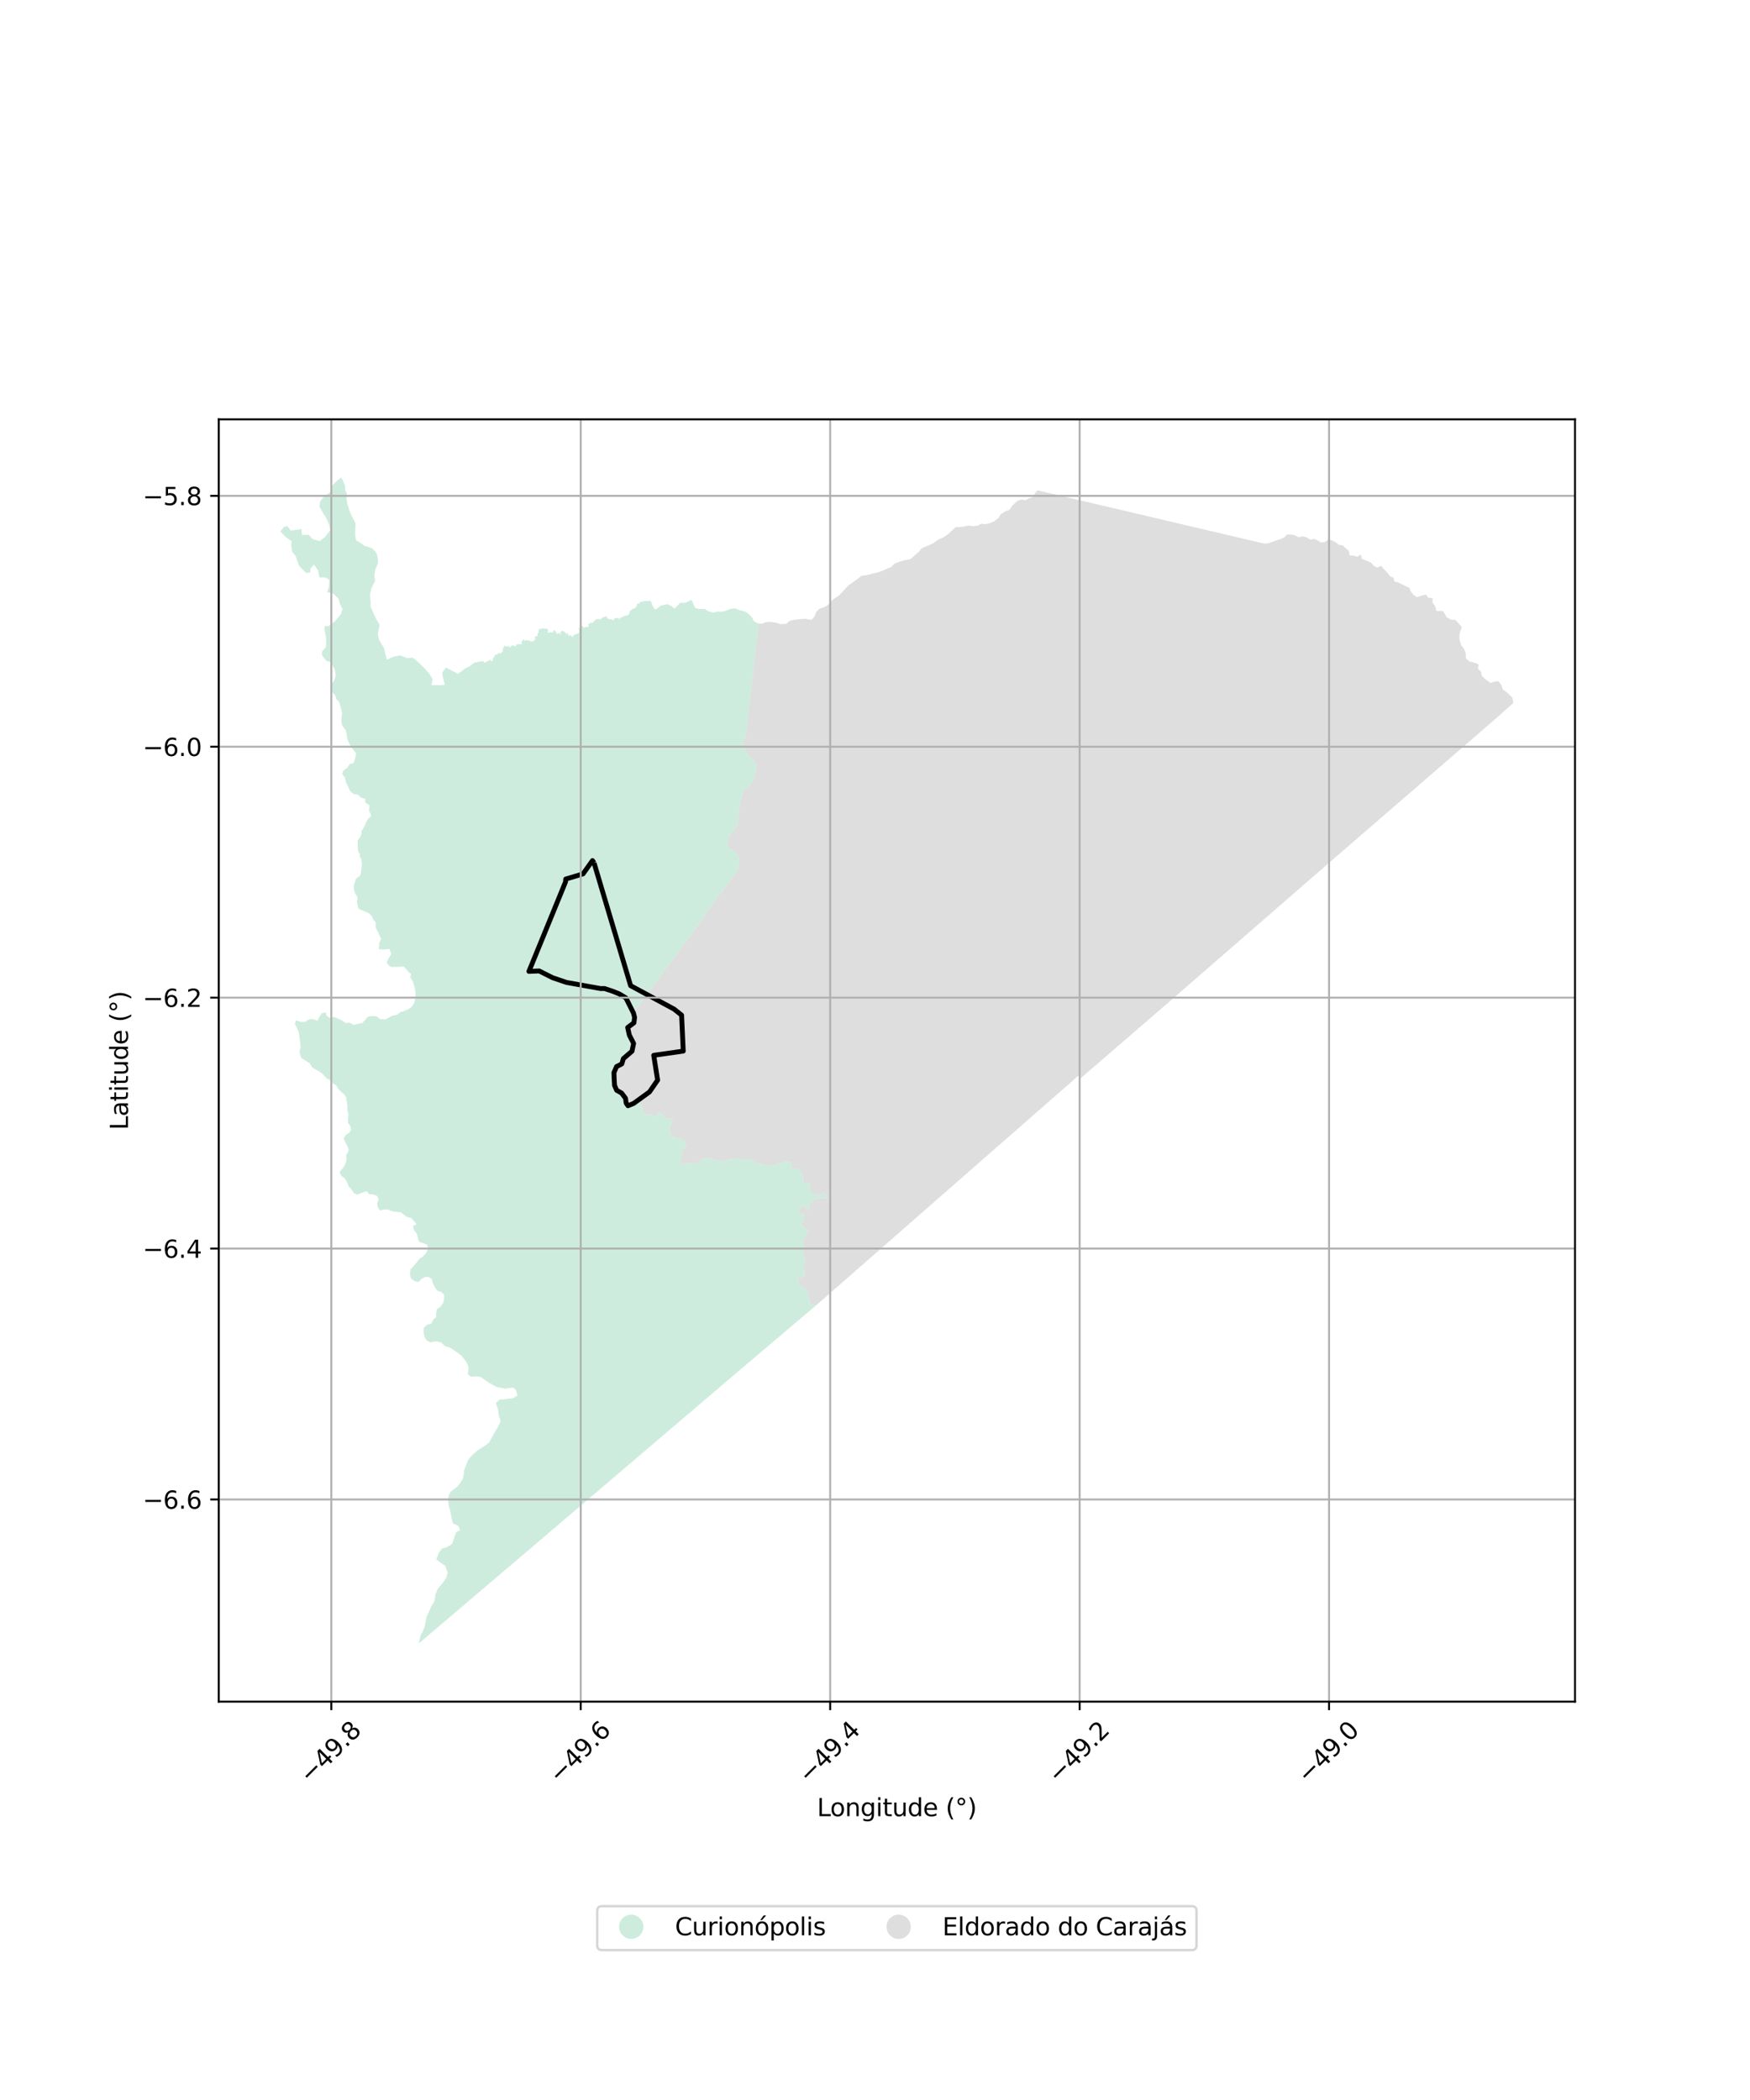 <?xml version="1.0" encoding="utf-8" standalone="no"?>
<!DOCTYPE svg PUBLIC "-//W3C//DTD SVG 1.1//EN"
  "http://www.w3.org/Graphics/SVG/1.1/DTD/svg11.dtd">
<svg xmlns:xlink="http://www.w3.org/1999/xlink" width="720pt" height="864pt" viewBox="0 0 720 864" xmlns="http://www.w3.org/2000/svg" version="1.1">
 <defs>
  <style type="text/css">*{stroke-linejoin: round; stroke-linecap: butt}</style>
 </defs>
 <g id="figure_1">
  <g id="patch_1">
   <path d="M 0 864 
L 720 864 
L 720 0 
L 0 0 
z
" style="fill: #ffffff"/>
  </g>
  <g id="axes_1">
   <g id="patch_2">
    <path d="M 90 700.112 
L 648 700.112 
L 648 172.528 
L 90 172.528 
z
" style="fill: #ffffff"/>
   </g>
   <g id="PatchCollection_1">
    <path d="M 141.479 468.521 
L 141.377 468.254 
L 142.404 466.854 
L 143.673 466.019 
L 144.516 464.761 
L 144.143 463.306 
L 143.215 462.132 
L 143.133 460.634 
L 143.373 458.765 
L 142.917 456.705 
L 142.934 454.742 
L 142.661 453.245 
L 142.491 451.65 
L 141.519 450.149 
L 140.31 449.163 
L 139.197 448.031 
L 138.327 446.534 
L 136.929 445.68 
L 135.876 444.459 
L 134.665 443.822 
L 134.437 443.702 
L 133.141 442.246 
L 131.712 441.024 
L 130.129 440.175 
L 128.419 439.137 
L 127.493 437.497 
L 124.374 435.568 
L 124.075 435.385 
L 123.421 433.916 
L 123.246 432.325 
L 123.715 430.78 
L 122.967 424.824 
L 122.222 423.013 
L 121.355 421.421 
L 121.636 419.829 
L 123.532 420.354 
L 125.355 420.456 
L 127.266 419.343 
L 128.977 419.352 
L 130.558 419.968 
L 132.342 416.89 
L 133.967 416.523 
L 134.466 418.023 
L 135.863 418.827 
L 137.357 418.364 
L 140.694 419.831 
L 142.265 420.917 
L 143.761 420.738 
L 145.424 421.632 
L 149.145 420.858 
L 151.3 418.341 
L 153.254 417.974 
L 154.962 418.175 
L 156.403 419.258 
L 158.496 419.455 
L 161.478 417.831 
L 163.289 417.558 
L 164.685 416.399 
L 166.221 416.033 
L 167.945 415.241 
L 169.246 414.359 
L 170.328 412.871 
L 170.854 410.907 
L 170.957 409.319 
L 170.869 407.587 
L 170.413 405.571 
L 169.856 403.793 
L 168.846 402.149 
L 169.105 400.593 
L 168.757 400.469 
L 168.261 400.05 
L 166.076 397.627 
L 164.315 397.802 
L 161.131 397.84 
L 160.14 397.345 
L 159.086 396.039 
L 159.886 394.2 
L 161.056 392.578 
L 160.248 390.462 
L 157.714 390.656 
L 155.859 390.536 
L 156.038 387.857 
L 156.838 386.297 
L 154.54 381.508 
L 154.535 379.39 
L 153.544 378.396 
L 152.984 376.965 
L 151.682 375.66 
L 148.588 374.391 
L 147.474 373.833 
L 146.852 371.164 
L 147.093 369.225 
L 146.1 367.484 
L 145.602 366.115 
L 145.598 364.246 
L 145.663 364.045 
L 146.458 361.566 
L 148.123 360.254 
L 148.493 359.38 
L 148.491 358.697 
L 148.66 357.612 
L 148.917 355.955 
L 148.916 355.146 
L 148.667 354.461 
L 148.725 353.402 
L 148.107 352.781 
L 148.041 351.286 
L 147.421 350.415 
L 147.171 348.984 
L 147.166 346.846 
L 147.165 346.487 
L 147.164 345.745 
L 148.273 344.248 
L 148.703 343.064 
L 148.7 342.005 
L 149.933 340.072 
L 150.547 338.451 
L 151.533 336.83 
L 151.641 336.732 
L 152.581 335.893 
L 152.579 334.958 
L 151.773 333.528 
L 151.955 332.22 
L 151.953 331.27 
L 150.247 330.203 
L 150.216 328.611 
L 148.679 328.232 
L 147.195 326.913 
L 145.619 326.694 
L 145.441 326.67 
L 143.956 325.308 
L 142.355 321.801 
L 141.889 319.915 
L 140.779 318.411 
L 141.305 316.967 
L 142.847 315.945 
L 143.873 314.406 
L 145.413 313.994 
L 146.211 311.707 
L 146.54 309.884 
L 145.255 308.428 
L 144.03 306.566 
L 143.047 304.632 
L 142.306 300.489 
L 140.752 298.435 
L 140.411 296.198 
L 140.736 293.333 
L 140.138 290.777 
L 139.567 288.878 
L 138.371 287.653 
L 137.942 286.078 
L 135.831 283.897 
L 136.088 281.828 
L 137.474 280.006 
L 137.809 279.04 
L 138.114 278.163 
L 137.845 275.687 
L 137.059 274.125 
L 135.877 272.29 
L 134.294 271.921 
L 133.326 270.686 
L 132.441 269.454 
L 132.54 267.949 
L 133.98 266.453 
L 134.25 264.855 
L 134.121 262.379 
L 133.514 259.037 
L 133.593 257.527 
L 135.138 257.664 
L 137.856 255.563 
L 140.322 252.584 
L 140.909 250.596 
L 139.77 248.249 
L 139.283 246.298 
L 137.076 244.214 
L 134.55 243.596 
L 135.278 241.747 
L 135.505 238.649 
L 133.936 237.577 
L 131.386 237.521 
L 130.874 234.726 
L 129.174 232.351 
L 127.735 233.894 
L 127.651 235.533 
L 125.882 235.728 
L 123.005 232.733 
L 121.58 228.661 
L 120.225 227.069 
L 119.812 224.46 
L 119.938 222.676 
L 117.473 220.884 
L 115.364 218.66 
L 116.749 216.834 
L 118.215 216.414 
L 119.628 218.289 
L 124.061 217.678 
L 124.233 220.056 
L 127.111 220.105 
L 128.565 221.793 
L 131.512 222.633 
L 133.737 220.875 
L 135.876 218.139 
L 135.434 215.955 
L 134.082 212.86 
L 132.868 211.031 
L 131.383 208.313 
L 131.743 206.243 
L 133.166 204.422 
L 136.26 202.262 
L 136.645 199.815 
L 138.857 197.592 
L 139.819 196.956 
L 140.494 196.509 
L 141.931 199.785 
L 142.089 201.79 
L 142.791 203.266 
L 142.572 205.102 
L 142.817 206.868 
L 143.644 209.697 
L 144.212 211.224 
L 146.295 215.324 
L 146.223 217.527 
L 146.082 219.12 
L 146.224 220.753 
L 146.467 222.292 
L 148.734 223.621 
L 149.89 224.565 
L 151.469 225.028 
L 153.169 225.677 
L 154.42 226.948 
L 155.205 228.324 
L 155.575 231.31 
L 155.076 232.822 
L 154.379 234.391 
L 153.995 236.932 
L 154.334 238.884 
L 152.939 241.832 
L 152.266 244.193 
L 152.294 246.204 
L 152.524 247.743 
L 152.44 249.526 
L 154.594 254.323 
L 156.215 257.169 
L 155.449 260.657 
L 155.903 263.219 
L 157.911 266.429 
L 159.182 271.442 
L 161.607 270.241 
L 164.655 269.627 
L 167.663 270.795 
L 169.798 270.584 
L 171.126 271.569 
L 174.334 274.602 
L 176.315 276.784 
L 177.985 279.35 
L 177.499 281.849 
L 180.706 281.883 
L 183.031 281.764 
L 182.23 278.749 
L 181.932 276.792 
L 183.459 274.68 
L 188.502 277.234 
L 191.266 275.084 
L 193.464 273.984 
L 195.098 272.667 
L 195.559 272.564 
L 197.957 272.024 
L 198.081 272.109 
L 198.276 272.178 
L 198.532 272.159 
L 198.646 272.098 
L 198.757 272.012 
L 198.93 271.916 
L 199.002 271.908 
L 199.06 271.939 
L 199.063 272.063 
L 199.085 272.269 
L 199.182 272.403 
L 199.235 272.538 
L 199.328 272.601 
L 199.399 272.665 
L 199.563 272.674 
L 199.646 272.583 
L 199.713 272.492 
L 199.972 272.365 
L 200.129 272.302 
L 200.242 272.196 
L 200.372 272.137 
L 200.49 272.083 
L 200.68 271.976 
L 200.855 271.878 
L 201.055 271.779 
L 201.224 271.647 
L 201.431 271.485 
L 201.475 271.456 
L 201.546 271.459 
L 201.631 271.512 
L 201.761 271.595 
L 201.822 271.711 
L 201.854 271.791 
L 201.948 271.905 
L 202.102 272.03 
L 202.212 272.048 
L 202.286 272.027 
L 202.405 271.986 
L 202.443 271.96 
L 202.482 271.932 
L 202.539 271.873 
L 202.612 271.808 
L 202.635 271.731 
L 202.658 271.604 
L 202.69 271.447 
L 202.735 271.239 
L 202.804 271.105 
L 202.866 271.05 
L 202.931 271.003 
L 202.946 270.912 
L 202.908 270.83 
L 202.874 270.706 
L 202.871 270.65 
L 202.933 270.538 
L 203.029 270.485 
L 203.103 270.461 
L 203.187 270.441 
L 203.235 270.347 
L 203.279 270.224 
L 203.358 270.086 
L 203.484 269.972 
L 203.56 269.841 
L 203.643 269.63 
L 203.778 269.485 
L 203.895 269.347 
L 204.031 269.316 
L 204.187 269.289 
L 204.376 269.287 
L 204.532 269.246 
L 204.758 269.139 
L 204.89 269.051 
L 205.139 268.813 
L 205.293 268.692 
L 205.369 268.643 
L 205.491 268.613 
L 205.578 268.669 
L 205.629 268.773 
L 205.734 268.923 
L 205.793 268.983 
L 205.856 268.98 
L 205.961 268.887 
L 206.072 268.736 
L 206.093 268.709 
L 206.437 268.343 
L 206.467 268.323 
L 206.729 268.146 
L 206.884 268.003 
L 206.907 267.916 
L 206.931 267.829 
L 206.901 267.638 
L 206.815 267.43 
L 206.799 267.299 
L 206.882 267.145 
L 206.972 267.039 
L 207.004 266.905 
L 207.007 266.816 
L 207.047 266.629 
L 207.134 266.423 
L 207.235 266.231 
L 207.389 266.127 
L 207.469 266.025 
L 207.489 265.886 
L 207.471 265.746 
L 207.533 265.637 
L 207.758 265.648 
L 207.909 265.757 
L 208.025 265.903 
L 208.139 265.989 
L 208.306 266.01 
L 208.438 266.032 
L 208.528 265.974 
L 208.635 265.933 
L 208.786 265.921 
L 208.966 265.881 
L 209.06 265.809 
L 209.172 265.725 
L 209.317 265.728 
L 209.393 265.762 
L 209.44 265.795 
L 209.442 265.84 
L 209.399 265.927 
L 209.365 266.024 
L 209.362 266.101 
L 209.384 266.215 
L 209.455 266.295 
L 209.55 266.354 
L 209.687 266.335 
L 209.803 266.231 
L 209.94 266.163 
L 210.039 266.133 
L 210.21 265.986 
L 210.397 265.793 
L 210.61 265.635 
L 210.716 265.523 
L 210.761 265.426 
L 210.834 265.408 
L 210.905 265.449 
L 210.989 265.595 
L 211.072 265.659 
L 211.182 265.727 
L 211.327 265.748 
L 211.471 265.682 
L 211.547 265.571 
L 211.608 265.548 
L 211.667 265.558 
L 211.672 265.66 
L 211.657 265.733 
L 211.761 265.842 
L 211.844 265.906 
L 211.886 265.94 
L 211.941 265.973 
L 211.981 265.912 
L 212.064 265.86 
L 212.25 265.753 
L 212.317 265.677 
L 212.363 265.502 
L 212.378 265.35 
L 212.445 265.213 
L 212.602 265.156 
L 212.661 265.085 
L 212.857 265.032 
L 213.028 265.003 
L 213.119 265.057 
L 213.213 265.085 
L 213.279 265.105 
L 213.395 265.04 
L 213.604 265.046 
L 213.794 265.017 
L 213.929 264.983 
L 214.086 264.996 
L 214.231 265.06 
L 214.283 265.089 
L 214.332 265.096 
L 214.441 265.066 
L 214.506 264.98 
L 214.67 264.886 
L 214.746 264.785 
L 214.763 264.679 
L 214.676 264.562 
L 214.599 264.414 
L 214.562 264.248 
L 214.606 263.95 
L 214.751 263.762 
L 214.934 263.586 
L 215.105 263.375 
L 215.282 263.197 
L 215.432 263.104 
L 215.582 263.07 
L 215.654 263.136 
L 215.64 263.224 
L 215.64 263.359 
L 215.645 263.456 
L 215.734 263.615 
L 215.874 263.647 
L 215.999 263.604 
L 216.087 263.512 
L 216.181 263.387 
L 216.232 263.294 
L 216.289 263.233 
L 216.356 263.207 
L 216.53 263.241 
L 216.567 263.302 
L 216.6 263.394 
L 216.632 263.481 
L 216.696 263.528 
L 216.775 263.5 
L 216.858 263.477 
L 216.969 263.477 
L 217.104 263.477 
L 217.195 263.457 
L 217.281 263.418 
L 217.321 263.473 
L 217.381 263.556 
L 217.439 263.616 
L 217.525 263.64 
L 217.597 263.628 
L 217.689 263.588 
L 217.776 263.604 
L 217.915 263.632 
L 218.059 263.669 
L 218.178 263.709 
L 218.237 263.764 
L 218.333 263.799 
L 218.432 263.95 
L 218.456 264.029 
L 218.452 264.101 
L 218.452 264.149 
L 218.488 264.121 
L 218.572 264.085 
L 218.675 264.009 
L 218.791 263.946 
L 218.85 263.89 
L 218.906 263.914 
L 218.962 263.934 
L 219.041 263.906 
L 219.096 263.85 
L 219.175 263.815 
L 219.262 263.795 
L 219.337 263.819 
L 219.417 263.835 
L 219.459 263.863 
L 219.506 263.855 
L 219.531 263.815 
L 219.544 263.752 
L 219.569 263.668 
L 219.629 263.592 
L 219.709 263.496 
L 219.781 263.432 
L 219.834 263.364 
L 219.931 263.292 
L 220.03 263.26 
L 220.106 263.216 
L 220.165 263.109 
L 220.223 262.938 
L 220.238 262.844 
L 220.231 262.746 
L 220.175 262.652 
L 220.141 262.603 
L 220.137 262.548 
L 220.106 262.507 
L 220.065 262.441 
L 220.025 262.342 
L 220.005 262.263 
L 220.038 262.189 
L 220.101 262.121 
L 220.188 262.093 
L 220.286 262.002 
L 220.328 261.904 
L 220.434 261.845 
L 220.568 261.742 
L 220.674 261.699 
L 220.788 261.702 
L 220.903 261.69 
L 220.964 261.658 
L 221.012 261.618 
L 221.068 261.59 
L 221.144 261.603 
L 221.205 261.608 
L 221.248 261.564 
L 221.262 261.489 
L 221.24 261.405 
L 221.236 261.334 
L 221.182 261.25 
L 221.096 261.15 
L 221.033 261.058 
L 220.992 260.984 
L 221.022 260.961 
L 221.076 260.937 
L 221.135 260.907 
L 221.191 260.863 
L 221.194 260.818 
L 221.186 260.756 
L 221.181 260.683 
L 221.217 260.65 
L 221.271 260.602 
L 221.329 260.517 
L 221.36 260.45 
L 221.418 260.36 
L 221.508 260.28 
L 221.586 260.187 
L 221.677 260.07 
L 221.732 259.98 
L 221.754 259.901 
L 221.743 259.868 
L 221.702 259.856 
L 221.614 259.91 
L 221.533 259.94 
L 221.495 259.94 
L 221.456 259.91 
L 221.444 259.849 
L 221.454 259.792 
L 221.532 259.617 
L 221.657 259.179 
L 221.673 258.789 
L 222.343 258.79 
L 223.107 258.556 
L 223.809 258.571 
L 224.389 258.649 
L 224.92 258.711 
L 225.353 258.79 
L 225.493 259.29 
L 225.492 259.509 
L 225.499 259.61 
L 225.506 259.712 
L 225.477 259.766 
L 225.433 259.792 
L 225.391 259.802 
L 225.347 259.815 
L 225.299 259.889 
L 225.264 259.955 
L 225.242 260.028 
L 225.231 260.075 
L 225.246 260.129 
L 225.301 260.181 
L 225.342 260.224 
L 225.372 260.288 
L 225.406 260.33 
L 225.525 260.36 
L 225.632 260.335 
L 225.748 260.284 
L 225.885 260.213 
L 225.943 260.199 
L 226.023 260.183 
L 226.079 260.187 
L 226.131 260.208 
L 226.175 260.19 
L 226.225 260.153 
L 226.317 260.143 
L 226.433 260.161 
L 226.534 260.17 
L 226.647 260.191 
L 226.75 260.152 
L 226.871 260.119 
L 227.005 260.126 
L 227.104 260.137 
L 227.246 260.183 
L 227.398 260.243 
L 227.468 260.261 
L 227.529 260.253 
L 227.588 260.235 
L 227.608 260.227 
L 227.627 260.22 
L 227.644 260.166 
L 227.665 260.074 
L 227.703 259.973 
L 227.712 259.892 
L 227.675 259.829 
L 227.619 259.769 
L 227.538 259.598 
L 227.503 259.542 
L 227.472 259.449 
L 227.472 259.399 
L 227.514 259.355 
L 227.546 259.348 
L 227.601 259.385 
L 227.683 259.44 
L 227.738 259.508 
L 227.818 259.537 
L 227.913 259.514 
L 228.002 259.498 
L 228.037 259.455 
L 228.043 259.409 
L 228.062 259.361 
L 228.107 259.325 
L 228.172 259.332 
L 228.232 259.353 
L 228.29 259.405 
L 228.335 259.447 
L 228.389 259.451 
L 228.449 259.484 
L 228.481 259.54 
L 228.536 259.621 
L 228.57 259.663 
L 228.568 259.695 
L 228.548 259.724 
L 228.5 259.802 
L 228.452 259.878 
L 228.454 259.938 
L 228.48 259.971 
L 228.553 259.979 
L 228.611 259.973 
L 228.661 259.984 
L 228.701 260.03 
L 228.761 260.093 
L 228.818 260.177 
L 228.884 260.236 
L 228.89 260.28 
L 228.905 260.329 
L 228.941 260.385 
L 229.014 260.456 
L 229.094 260.566 
L 229.133 260.643 
L 229.16 260.727 
L 229.191 260.778 
L 229.239 260.802 
L 229.278 260.797 
L 229.316 260.791 
L 229.413 260.759 
L 229.517 260.708 
L 229.64 260.62 
L 229.723 260.522 
L 229.782 260.476 
L 229.84 260.45 
L 229.928 260.447 
L 230.018 260.484 
L 230.107 260.535 
L 230.193 260.623 
L 230.217 260.677 
L 230.258 260.791 
L 230.306 260.876 
L 230.375 260.942 
L 230.409 260.968 
L 230.462 261.023 
L 230.514 261.01 
L 230.561 261 
L 230.609 260.952 
L 230.661 260.871 
L 230.739 260.827 
L 230.778 260.824 
L 230.8 260.778 
L 230.784 260.718 
L 230.761 260.677 
L 230.719 260.632 
L 230.659 260.588 
L 230.606 260.543 
L 230.573 260.497 
L 230.568 260.434 
L 230.524 260.338 
L 230.495 260.294 
L 230.471 260.235 
L 230.473 260.184 
L 230.544 260.114 
L 230.686 260.063 
L 230.789 260.002 
L 230.873 259.96 
L 230.947 259.885 
L 231.008 259.819 
L 231.044 259.738 
L 231.098 259.652 
L 231.149 259.6 
L 231.194 259.564 
L 231.242 259.55 
L 231.323 259.561 
L 231.379 259.597 
L 231.473 259.621 
L 231.558 259.634 
L 231.665 259.65 
L 231.712 259.652 
L 231.764 259.65 
L 231.816 259.663 
L 231.891 259.706 
L 231.927 259.756 
L 231.953 259.819 
L 231.974 259.873 
L 232.004 259.925 
L 232.041 259.935 
L 232.06 259.907 
L 232.093 259.922 
L 232.126 259.981 
L 232.187 260.044 
L 232.281 260.113 
L 232.345 260.165 
L 232.42 260.158 
L 232.506 260.179 
L 232.595 260.216 
L 232.662 260.246 
L 232.702 260.315 
L 232.73 260.389 
L 232.731 260.454 
L 232.724 260.512 
L 232.723 260.587 
L 232.755 260.65 
L 232.832 260.71 
L 232.965 260.776 
L 233.07 260.801 
L 233.163 260.77 
L 233.21 260.716 
L 233.251 260.665 
L 233.285 260.603 
L 233.374 260.556 
L 233.457 260.531 
L 233.545 260.511 
L 233.624 260.519 
L 233.686 260.554 
L 233.72 260.6 
L 233.714 260.686 
L 233.726 260.749 
L 233.736 260.858 
L 233.748 260.98 
L 233.767 261.087 
L 233.784 261.174 
L 233.837 261.269 
L 233.87 261.347 
L 233.912 261.41 
L 233.957 261.45 
L 234.038 261.521 
L 234.081 261.563 
L 234.149 261.62 
L 234.217 261.627 
L 234.274 261.606 
L 234.3 261.565 
L 234.302 261.493 
L 234.309 261.417 
L 234.335 261.385 
L 234.389 261.364 
L 234.476 261.367 
L 234.591 261.373 
L 234.635 261.376 
L 234.704 261.385 
L 234.775 261.385 
L 234.851 261.368 
L 234.894 261.366 
L 234.926 261.387 
L 234.926 261.432 
L 234.922 261.473 
L 234.891 261.557 
L 234.902 261.597 
L 234.928 261.629 
L 234.982 261.626 
L 235.054 261.61 
L 235.138 261.607 
L 235.184 261.672 
L 235.221 261.752 
L 235.235 261.835 
L 235.247 261.91 
L 235.291 261.954 
L 235.345 261.974 
L 235.404 261.964 
L 235.461 261.955 
L 235.503 261.968 
L 235.589 261.998 
L 235.651 262.01 
L 235.738 261.993 
L 235.839 261.952 
L 235.886 261.886 
L 235.915 261.792 
L 235.925 261.752 
L 235.914 261.696 
L 235.901 261.651 
L 235.88 261.591 
L 235.858 261.539 
L 235.865 261.484 
L 235.892 261.445 
L 235.928 261.411 
L 235.987 261.405 
L 236.07 261.4 
L 236.111 261.373 
L 236.168 261.319 
L 236.209 261.27 
L 236.242 261.244 
L 236.298 261.246 
L 236.361 261.232 
L 236.424 261.196 
L 236.446 261.175 
L 236.475 261.145 
L 236.475 261.117 
L 236.43 261.073 
L 236.412 261.029 
L 236.435 260.986 
L 236.51 260.971 
L 236.638 260.954 
L 236.779 260.944 
L 236.913 260.949 
L 237.041 260.929 
L 237.159 260.924 
L 237.227 260.899 
L 237.418 260.802 
L 237.51 260.76 
L 237.602 260.685 
L 237.721 260.598 
L 237.849 260.546 
L 237.949 260.534 
L 238.033 260.545 
L 238.086 260.59 
L 238.167 260.609 
L 238.249 260.567 
L 238.294 260.458 
L 238.295 260.386 
L 238.245 260.318 
L 238.212 260.278 
L 238.181 260.249 
L 238.184 260.199 
L 238.221 260.154 
L 238.265 260.135 
L 238.31 260.11 
L 238.355 260.074 
L 238.408 259.952 
L 238.433 259.886 
L 238.446 259.804 
L 238.423 259.72 
L 238.379 259.669 
L 238.358 259.581 
L 238.358 259.528 
L 238.336 259.468 
L 238.307 259.416 
L 238.251 259.395 
L 238.185 259.418 
L 238.119 259.431 
L 238.075 259.396 
L 238.049 259.342 
L 238.035 259.29 
L 238.064 259.252 
L 238.136 259.236 
L 238.225 259.202 
L 238.258 259.162 
L 238.244 259.118 
L 238.208 259.065 
L 238.149 258.988 
L 238.129 258.899 
L 238.09 258.751 
L 238.04 258.691 
L 237.997 258.576 
L 237.984 258.483 
L 237.985 258.441 
L 238.005 258.406 
L 238.038 258.399 
L 238.076 258.403 
L 238.089 258.451 
L 238.147 258.493 
L 238.257 258.509 
L 238.326 258.495 
L 238.395 258.462 
L 238.455 258.378 
L 238.571 258.244 
L 238.643 258.152 
L 238.726 258.06 
L 238.814 258.014 
L 238.886 257.959 
L 238.941 257.892 
L 238.998 257.83 
L 239.074 257.806 
L 239.176 257.778 
L 239.264 257.728 
L 239.286 257.686 
L 239.321 257.636 
L 239.371 257.61 
L 239.418 257.615 
L 239.464 257.625 
L 239.495 257.585 
L 239.509 257.565 
L 239.525 257.576 
L 239.561 257.588 
L 239.595 257.58 
L 239.659 257.555 
L 239.717 257.557 
L 239.762 257.596 
L 239.792 257.663 
L 239.807 257.747 
L 239.828 257.811 
L 239.871 257.877 
L 239.927 257.907 
L 239.991 257.926 
L 240.053 257.995 
L 240.104 258.086 
L 240.155 258.182 
L 240.208 258.256 
L 240.266 258.276 
L 240.323 258.247 
L 240.368 258.201 
L 240.405 258.126 
L 240.474 258.073 
L 240.542 258.065 
L 240.593 258.077 
L 240.626 258.107 
L 240.665 258.128 
L 240.719 258.108 
L 240.773 258.063 
L 240.805 258 
L 240.836 257.947 
L 240.88 257.906 
L 240.944 257.91 
L 241.027 257.879 
L 241.092 257.847 
L 241.169 257.835 
L 241.274 257.851 
L 241.329 257.884 
L 241.384 257.949 
L 241.44 258.006 
L 241.518 258.03 
L 241.575 258.029 
L 241.691 258.037 
L 241.76 258.021 
L 241.815 257.984 
L 241.858 257.912 
L 241.863 257.84 
L 241.864 257.779 
L 241.889 257.722 
L 241.98 257.661 
L 242.054 257.624 
L 242.116 257.616 
L 242.176 257.607 
L 242.231 257.543 
L 242.239 257.474 
L 242.241 257.372 
L 242.246 257.307 
L 242.219 257.26 
L 242.157 257.241 
L 242.116 257.178 
L 242.073 257.071 
L 242.069 256.932 
L 242.061 256.812 
L 242.076 256.717 
L 242.11 256.66 
L 242.135 256.651 
L 242.161 256.661 
L 242.185 256.689 
L 242.214 256.688 
L 242.299 256.663 
L 242.374 256.666 
L 242.464 256.66 
L 242.52 256.591 
L 242.542 256.519 
L 242.529 256.439 
L 242.534 256.36 
L 242.596 256.318 
L 242.651 256.323 
L 242.713 256.37 
L 242.759 256.42 
L 242.796 256.425 
L 242.824 256.389 
L 242.856 256.325 
L 242.88 256.255 
L 242.925 256.22 
L 242.974 256.187 
L 243.065 256.138 
L 243.153 256.121 
L 243.217 256.131 
L 243.25 256.175 
L 243.284 256.22 
L 243.317 256.231 
L 243.357 256.217 
L 243.399 256.22 
L 243.432 256.242 
L 243.467 256.297 
L 243.505 256.37 
L 243.564 256.405 
L 243.621 256.405 
L 243.676 256.405 
L 243.699 256.384 
L 243.685 256.326 
L 243.675 256.278 
L 243.708 256.223 
L 243.735 256.167 
L 243.768 256.108 
L 243.794 256.051 
L 243.845 256.032 
L 243.971 256.044 
L 244.051 256.052 
L 244.173 256.032 
L 244.263 256.029 
L 244.328 255.991 
L 244.37 255.968 
L 244.357 255.882 
L 244.369 255.818 
L 244.355 255.763 
L 244.332 255.709 
L 244.314 255.646 
L 244.299 255.587 
L 244.326 255.538 
L 244.363 255.505 
L 244.403 255.439 
L 244.439 255.381 
L 244.468 255.327 
L 244.523 255.294 
L 244.604 255.262 
L 244.672 255.228 
L 244.715 255.235 
L 244.764 255.254 
L 244.841 255.222 
L 244.884 255.202 
L 244.928 255.15 
L 244.939 255.105 
L 244.965 255.067 
L 245.022 255.054 
L 245.077 255.071 
L 245.147 255.075 
L 245.208 255.017 
L 245.241 254.956 
L 245.262 254.876 
L 245.272 254.811 
L 245.243 254.765 
L 245.215 254.721 
L 245.218 254.661 
L 245.234 254.62 
L 245.299 254.609 
L 245.339 254.62 
L 245.368 254.652 
L 245.441 254.692 
L 245.502 254.723 
L 245.541 254.692 
L 245.582 254.656 
L 245.649 254.652 
L 245.756 254.702 
L 245.814 254.72 
L 245.872 254.765 
L 245.903 254.806 
L 245.974 254.805 
L 246.058 254.747 
L 246.148 254.695 
L 246.266 254.646 
L 246.331 254.628 
L 246.425 254.657 
L 246.496 254.713 
L 246.578 254.745 
L 246.651 254.743 
L 246.703 254.739 
L 246.742 254.77 
L 246.763 254.82 
L 246.808 254.857 
L 246.899 254.86 
L 246.971 254.852 
L 247.001 254.839 
L 247.031 254.827 
L 247.135 254.738 
L 247.24 254.659 
L 247.362 254.575 
L 247.414 254.552 
L 247.432 254.489 
L 247.483 254.438 
L 247.517 254.391 
L 247.555 254.355 
L 247.612 254.313 
L 247.672 254.258 
L 247.734 254.216 
L 247.795 254.202 
L 247.832 254.188 
L 247.843 254.173 
L 247.849 254.16 
L 247.831 254.113 
L 247.813 254.033 
L 247.81 254.002 
L 247.816 253.973 
L 247.841 253.96 
L 247.863 253.963 
L 247.893 253.995 
L 247.949 254.023 
L 247.993 254.028 
L 248.021 254.007 
L 248.054 253.956 
L 248.119 253.917 
L 248.219 253.895 
L 248.314 253.89 
L 248.463 253.888 
L 248.562 253.868 
L 248.636 253.86 
L 248.72 253.864 
L 248.792 253.87 
L 248.863 253.838 
L 248.975 253.767 
L 249.008 253.777 
L 249.04 253.748 
L 249.089 253.705 
L 249.132 253.637 
L 249.2 253.59 
L 249.282 253.571 
L 249.33 253.565 
L 249.393 253.586 
L 249.467 253.599 
L 249.5 253.611 
L 249.522 253.64 
L 249.543 253.7 
L 249.578 253.729 
L 249.62 253.746 
L 249.677 253.764 
L 249.721 253.807 
L 249.732 253.873 
L 249.72 253.929 
L 249.727 253.956 
L 249.736 254.002 
L 249.732 254.064 
L 249.691 254.122 
L 249.681 254.191 
L 249.674 254.261 
L 249.719 254.316 
L 249.753 254.331 
L 249.79 254.325 
L 249.834 254.287 
L 249.88 254.288 
L 249.934 254.3 
L 249.984 254.325 
L 250.017 254.372 
L 250.042 254.427 
L 250.087 254.507 
L 250.16 254.555 
L 250.221 254.579 
L 250.297 254.594 
L 250.385 254.637 
L 250.461 254.693 
L 250.528 254.783 
L 250.581 254.836 
L 250.606 254.848 
L 250.631 254.838 
L 250.649 254.799 
L 250.666 254.743 
L 250.732 254.715 
L 250.791 254.712 
L 250.837 254.715 
L 250.869 254.743 
L 250.932 254.775 
L 251.023 254.786 
L 251.088 254.778 
L 251.188 254.785 
L 251.283 254.789 
L 251.357 254.8 
L 251.431 254.803 
L 251.485 254.793 
L 251.532 254.785 
L 251.578 254.814 
L 251.582 254.859 
L 251.592 254.894 
L 251.617 254.929 
L 251.673 254.936 
L 251.755 254.93 
L 251.806 254.951 
L 251.847 254.992 
L 251.853 255.034 
L 251.863 255.107 
L 251.867 255.149 
L 251.912 255.154 
L 251.962 255.159 
L 252.004 255.173 
L 252.069 255.204 
L 252.118 255.232 
L 252.164 255.212 
L 252.178 255.184 
L 252.207 255.132 
L 252.239 255.093 
L 252.292 255.063 
L 252.332 255.021 
L 252.377 254.948 
L 252.447 254.904 
L 252.515 254.879 
L 252.596 254.86 
L 252.661 254.82 
L 252.704 254.79 
L 252.727 254.746 
L 252.725 254.714 
L 252.705 254.67 
L 252.722 254.644 
L 252.768 254.617 
L 252.802 254.599 
L 252.827 254.567 
L 252.836 254.513 
L 252.824 254.464 
L 252.797 254.416 
L 252.776 254.353 
L 252.779 254.29 
L 252.792 254.248 
L 252.848 254.23 
L 252.89 254.247 
L 252.972 254.266 
L 253.074 254.313 
L 253.133 254.369 
L 253.198 254.417 
L 253.272 254.44 
L 253.336 254.427 
L 253.373 254.413 
L 253.418 254.369 
L 253.445 254.305 
L 253.498 254.28 
L 253.569 254.271 
L 253.645 254.244 
L 253.691 254.206 
L 253.742 254.169 
L 253.783 254.164 
L 253.828 254.158 
L 253.88 254.162 
L 253.944 254.189 
L 253.999 254.239 
L 254.017 254.288 
L 254.043 254.34 
L 254.088 254.373 
L 254.132 254.369 
L 254.167 254.342 
L 254.211 254.345 
L 254.319 254.351 
L 254.468 254.376 
L 254.521 254.401 
L 254.555 254.466 
L 254.569 254.509 
L 254.552 254.565 
L 254.532 254.645 
L 254.521 254.699 
L 254.529 254.751 
L 254.565 254.796 
L 254.618 254.832 
L 254.661 254.845 
L 254.699 254.825 
L 254.725 254.768 
L 254.795 254.734 
L 254.851 254.709 
L 254.893 254.698 
L 254.928 254.663 
L 254.938 254.618 
L 254.952 254.559 
L 254.949 254.522 
L 254.928 254.508 
L 254.911 254.512 
L 254.876 254.533 
L 254.855 254.559 
L 254.812 254.55 
L 254.778 254.511 
L 254.775 254.473 
L 254.765 254.421 
L 254.78 254.373 
L 254.841 254.329 
L 254.916 254.309 
L 254.97 254.301 
L 255.027 254.302 
L 255.077 254.302 
L 255.133 254.267 
L 255.177 254.224 
L 255.221 254.169 
L 255.297 254.133 
L 255.343 254.102 
L 255.424 254.037 
L 255.49 253.997 
L 255.538 253.976 
L 255.575 253.953 
L 255.627 253.952 
L 255.666 253.977 
L 255.731 254 
L 255.801 254.014 
L 255.875 254.037 
L 255.927 254.034 
L 255.964 253.985 
L 255.986 253.881 
L 255.989 253.832 
L 256.006 253.798 
L 256.035 253.788 
L 256.076 253.791 
L 256.099 253.808 
L 256.15 253.832 
L 256.237 253.874 
L 256.295 253.903 
L 256.333 253.903 
L 256.35 253.873 
L 256.357 253.815 
L 256.369 253.74 
L 256.378 253.563 
L 256.387 253.482 
L 256.411 253.44 
L 256.455 253.407 
L 256.56 253.376 
L 256.626 253.377 
L 256.666 253.399 
L 256.703 253.444 
L 256.743 253.51 
L 256.779 253.553 
L 256.83 253.566 
L 256.867 253.559 
L 256.891 253.501 
L 256.898 253.437 
L 256.944 253.408 
L 256.998 253.394 
L 257.085 253.415 
L 257.145 253.416 
L 257.248 253.415 
L 257.326 253.387 
L 257.351 253.346 
L 257.362 253.293 
L 257.382 253.241 
L 257.424 253.217 
L 257.475 253.227 
L 257.536 253.239 
L 257.596 253.259 
L 257.686 253.263 
L 257.788 253.289 
L 257.858 253.306 
L 257.908 253.305 
L 257.945 253.29 
L 258.012 253.241 
L 258.106 253.131 
L 258.123 253.088 
L 258.154 253.033 
L 258.198 252.992 
L 258.244 252.988 
L 258.286 252.997 
L 258.338 253.012 
L 258.393 252.986 
L 258.438 252.958 
L 258.487 252.917 
L 258.518 252.917 
L 258.581 252.927 
L 258.627 252.899 
L 258.658 252.854 
L 258.675 252.802 
L 258.698 252.738 
L 258.754 252.656 
L 258.806 252.605 
L 258.855 252.548 
L 258.867 252.485 
L 258.857 252.431 
L 258.836 252.407 
L 258.807 252.372 
L 258.804 252.315 
L 258.827 252.27 
L 258.878 252.277 
L 258.92 252.301 
L 258.963 252.347 
L 259.002 252.354 
L 259.023 252.324 
L 259.047 252.266 
L 259.098 252.232 
L 259.136 252.194 
L 259.177 252.176 
L 259.181 252.135 
L 259.156 252.094 
L 259.145 252.055 
L 259.107 252.043 
L 259.068 252.036 
L 259.016 252.026 
L 258.979 252.012 
L 258.958 251.969 
L 258.937 251.937 
L 258.92 251.913 
L 258.92 251.881 
L 258.936 251.849 
L 258.984 251.84 
L 259.02 251.845 
L 259.06 251.81 
L 259.087 251.745 
L 259.114 251.664 
L 259.14 251.566 
L 259.144 251.47 
L 259.135 251.423 
L 259.131 251.391 
L 259.171 251.375 
L 259.211 251.38 
L 259.249 251.336 
L 259.259 251.291 
L 259.238 251.244 
L 259.228 251.199 
L 259.254 251.158 
L 259.295 251.131 
L 259.323 251.131 
L 259.363 251.15 
L 259.408 251.194 
L 259.433 251.217 
L 259.459 251.19 
L 259.483 251.139 
L 259.488 251.084 
L 259.519 251.048 
L 259.553 251.013 
L 259.583 251.003 
L 259.626 251.014 
L 259.682 250.993 
L 259.75 250.989 
L 259.813 250.989 
L 259.932 250.906 
L 259.969 250.878 
L 260.018 250.84 
L 260.081 250.8 
L 260.112 250.773 
L 260.12 250.697 
L 260.11 250.638 
L 260.094 250.577 
L 260.097 250.494 
L 260.082 250.425 
L 260.125 250.35 
L 260.173 250.314 
L 260.217 250.31 
L 260.261 250.324 
L 260.322 250.391 
L 260.393 250.477 
L 260.438 250.517 
L 260.48 250.526 
L 260.537 250.497 
L 260.611 250.442 
L 260.663 250.429 
L 260.702 250.439 
L 260.746 250.466 
L 260.78 250.466 
L 260.803 250.449 
L 260.821 250.396 
L 260.848 250.359 
L 260.896 250.351 
L 260.965 250.338 
L 261.037 250.312 
L 261.095 250.285 
L 261.149 250.213 
L 261.152 250.16 
L 261.168 250.127 
L 261.198 250.12 
L 261.223 250.123 
L 261.26 250.136 
L 261.3 250.172 
L 261.36 250.174 
L 261.391 250.146 
L 261.404 250.116 
L 261.403 250.055 
L 261.398 250.008 
L 261.441 249.951 
L 261.482 249.924 
L 261.539 249.901 
L 261.555 249.863 
L 261.542 249.831 
L 261.506 249.802 
L 261.496 249.775 
L 261.515 249.73 
L 261.585 249.647 
L 261.658 249.598 
L 261.69 249.576 
L 261.712 249.576 
L 261.745 249.576 
L 261.784 249.575 
L 261.821 249.559 
L 261.867 249.543 
L 261.907 249.505 
L 261.937 249.483 
L 261.967 249.459 
L 262.016 249.401 
L 262.033 249.344 
L 262.044 249.293 
L 262.054 249.243 
L 262.049 249.179 
L 262.029 249.146 
L 262.006 249.096 
L 262.001 249.066 
L 262.011 249.031 
L 262.01 248.997 
L 262 248.955 
L 261.987 248.92 
L 262.003 248.87 
L 262.031 248.832 
L 262.052 248.785 
L 262.064 248.738 
L 262.065 248.662 
L 262.068 248.611 
L 262.053 248.535 
L 262.038 248.469 
L 262.065 248.452 
L 262.086 248.466 
L 262.11 248.486 
L 262.142 248.506 
L 262.191 248.502 
L 262.239 248.489 
L 262.269 248.445 
L 262.258 248.415 
L 262.239 248.393 
L 262.254 248.333 
L 262.278 248.314 
L 262.297 248.29 
L 262.33 248.281 
L 262.368 248.293 
L 262.397 248.316 
L 262.426 248.337 
L 262.446 248.343 
L 262.466 248.349 
L 262.5 248.327 
L 262.547 248.297 
L 262.599 248.293 
L 262.673 248.307 
L 262.745 248.317 
L 262.796 248.346 
L 262.842 248.4 
L 262.892 248.456 
L 262.952 248.475 
L 262.995 248.462 
L 263.02 248.447 
L 263.04 248.419 
L 263.008 248.372 
L 262.97 248.308 
L 262.957 248.25 
L 262.974 248.195 
L 263.013 248.17 
L 263.059 248.149 
L 263.08 248.119 
L 263.097 248.079 
L 263.116 248.047 
L 263.149 248.026 
L 263.223 248.001 
L 263.265 247.968 
L 263.297 247.912 
L 263.307 247.86 
L 263.329 247.816 
L 263.354 247.787 
L 263.396 247.772 
L 263.434 247.759 
L 263.47 247.74 
L 263.509 247.69 
L 263.526 247.649 
L 263.546 247.64 
L 263.569 247.637 
L 263.6 247.643 
L 263.641 247.639 
L 263.655 247.613 
L 263.636 247.589 
L 263.62 247.554 
L 263.615 247.528 
L 263.618 247.498 
L 263.639 247.483 
L 263.668 247.468 
L 263.718 247.471 
L 263.755 247.465 
L 263.786 247.454 
L 263.809 247.447 
L 263.841 247.454 
L 263.887 247.477 
L 263.955 247.517 
L 264.03 247.565 
L 264.055 247.585 
L 264.063 247.589 
L 264.069 247.592 
L 264.088 247.601 
L 264.1 247.605 
L 264.105 247.607 
L 264.117 247.611 
L 264.141 247.622 
L 264.171 247.624 
L 264.183 247.621 
L 264.198 247.618 
L 264.216 247.615 
L 264.233 247.612 
L 264.271 247.608 
L 264.307 247.596 
L 264.344 247.585 
L 264.353 247.58 
L 264.361 247.576 
L 264.37 247.572 
L 264.378 247.569 
L 264.385 247.568 
L 264.396 247.565 
L 264.421 247.558 
L 264.451 247.538 
L 264.477 247.525 
L 264.502 247.508 
L 264.513 247.493 
L 264.525 247.476 
L 264.541 247.454 
L 264.555 247.431 
L 264.568 247.401 
L 264.589 247.378 
L 264.613 247.362 
L 264.641 247.339 
L 264.685 247.339 
L 264.731 247.358 
L 264.779 247.372 
L 264.851 247.366 
L 264.896 247.357 
L 264.94 247.347 
L 264.989 247.332 
L 265.038 247.317 
L 265.127 247.274 
L 265.151 247.274 
L 265.176 247.274 
L 265.242 247.277 
L 267.373 247.222 
L 267.838 247.41 
L 268.497 249.215 
L 268.733 249.607 
L 269.022 250.09 
L 269.379 250.683 
L 269.834 250.734 
L 271.915 249.158 
L 272.444 249.039 
L 274.655 248.588 
L 276.211 249.316 
L 277.218 250.216 
L 277.649 250.319 
L 279.841 247.997 
L 281.977 248.022 
L 284.46 246.774 
L 286.04 250.135 
L 287.595 250.555 
L 290.048 250.605 
L 291.431 251.488 
L 293.484 252.066 
L 295.278 251.572 
L 297.002 251.642 
L 298.529 251.341 
L 300.524 250.516 
L 302.375 250.254 
L 304.244 251.025 
L 306.441 251.556 
L 307.936 252.516 
L 309.445 254.087 
L 310.12 255.482 
L 311.387 256.309 
L 312.069 256.429 
L 306.752 303.453 
L 305.871 303.874 
L 305.587 306.035 
L 306.167 307.808 
L 306.78 308.463 
L 307.137 309.694 
L 308.95 311.959 
L 310.86 313.619 
L 311.201 316.319 
L 310.535 318.571 
L 310.159 319.841 
L 308.836 322.881 
L 305.812 325.494 
L 304.844 329.037 
L 304.115 332.706 
L 303.519 339.077 
L 302.288 341.051 
L 299.913 344.161 
L 299.645 345.089 
L 299.642 345.101 
L 299.201 346.629 
L 299.504 347.894 
L 299.7 348.713 
L 302.36 350.241 
L 303.944 352.238 
L 304.003 353.2 
L 304.143 355.475 
L 303.547 357.975 
L 302.622 359.355 
L 290.146 376.021 
L 289.708 377.231 
L 283.722 385.376 
L 260.628 416.804 
L 261.083 418.55 
L 260.828 420.8 
L 258.248 422.743 
L 258.918 425.837 
L 260.686 429.303 
L 260.013 432.507 
L 256.481 435.529 
L 255.824 437.731 
L 253.685 438.801 
L 252.602 441.271 
L 252.846 446.586 
L 253.711 448.569 
L 255.752 449.725 
L 257.365 451.885 
L 257.619 453.837 
L 258.376 454.939 
L 260.727 453.95 
L 263.233 453.659 
L 264.278 455.404 
L 264.804 457.908 
L 266.187 458.561 
L 267.866 458.654 
L 269.863 459.429 
L 271.289 457.578 
L 272.844 458.812 
L 273.826 460.312 
L 276.022 460.079 
L 276.892 460.946 
L 275.653 462.958 
L 275.422 465.235 
L 275.709 466.139 
L 275.951 466.905 
L 277.15 467.78 
L 279.216 468.064 
L 281.61 469.208 
L 282.436 471.397 
L 280.813 473.477 
L 280.254 476.009 
L 279.842 477.199 
L 280.186 478.909 
L 283.164 478.441 
L 285.059 478.75 
L 287.239 478.201 
L 289.191 476.582 
L 289.992 476.371 
L 290.435 476.514 
L 291.528 476.437 
L 292.016 476.503 
L 293.952 477.294 
L 295.535 477.514 
L 296.065 477.733 
L 296.584 477.803 
L 297.614 477.794 
L 298.272 477.667 
L 299.269 477.156 
L 299.741 477.017 
L 300.27 476.999 
L 300.77 476.836 
L 302.835 476.534 
L 303.829 476.315 
L 304.285 476.316 
L 304.757 476.708 
L 305.016 477.273 
L 305.454 477.447 
L 305.925 477.2 
L 306.779 476.997 
L 308.32 476.91 
L 308.612 476.946 
L 308.836 476.974 
L 309.808 477.268 
L 310.982 478.183 
L 311.501 478.417 
L 311.871 478.725 
L 313.464 478.8 
L 313.965 479.022 
L 314.7 479.179 
L 317.185 479.451 
L 317.687 479.354 
L 319.268 479.312 
L 319.584 478.877 
L 320.065 478.64 
L 320.592 478.495 
L 321.079 478.496 
L 321.764 478.355 
L 322.949 477.95 
L 323.958 477.777 
L 324.473 477.791 
L 324.901 477.95 
L 325.325 478.197 
L 325.552 478.684 
L 325.585 479.787 
L 325.723 480.339 
L 326.095 480.787 
L 326.55 480.909 
L 327.036 480.83 
L 327.507 480.612 
L 328.462 480.595 
L 328.974 480.954 
L 329.489 481.823 
L 329.531 482.367 
L 329.246 482.764 
L 329.561 483.195 
L 330.402 483.839 
L 330.513 484.429 
L 330.56 486.534 
L 330.926 487.008 
L 331.385 487.004 
L 331.899 486.826 
L 332.552 486.742 
L 333.021 486.93 
L 333.129 487.68 
L 333.078 489.04 
L 333.434 490.001 
L 333.739 490.398 
L 334.265 490.709 
L 334.733 491.118 
L 335.217 491.306 
L 335.633 491.609 
L 336.103 491.795 
L 336.574 491.837 
L 337.426 491.458 
L 337.911 491.691 
L 338.368 491.5 
L 338.423 490.989 
L 338.94 490.678 
L 339.819 491.212 
L 340.164 491.555 
L 340.436 492.478 
L 340.11 492.876 
L 338.126 492.959 
L 335.578 493.394 
L 333.994 494.127 
L 333.305 494.87 
L 332.809 495.987 
L 332.893 497.084 
L 332.754 497.605 
L 332.283 497.832 
L 331.882 497.585 
L 331.496 496.997 
L 331.098 496.554 
L 330.541 496.425 
L 329.887 496.421 
L 329.373 496.527 
L 329.047 496.893 
L 329.218 497.352 
L 329.175 497.832 
L 328.76 498.133 
L 328.435 498.591 
L 328.422 499.128 
L 328.919 499.262 
L 329.503 499.216 
L 330.71 499.541 
L 330.898 500.143 
L 330.828 500.642 
L 330.572 501.039 
L 330.715 502.095 
L 330.655 502.565 
L 330.1 502.765 
L 329.704 503.048 
L 329.634 503.519 
L 329.874 503.931 
L 330.544 504.687 
L 330.687 505.138 
L 332.384 506.053 
L 332.698 506.441 
L 332.511 506.885 
L 332.111 507.196 
L 331.827 507.641 
L 331.47 508.699 
L 330.443 510.063 
L 330.57 511.164 
L 330.753 512.763 
L 330.314 514.314 
L 330.329 514.944 
L 330.704 516.886 
L 331.101 517.781 
L 331.383 518.741 
L 331.383 519.235 
L 331.313 519.775 
L 330.374 521.398 
L 330.386 521.865 
L 330.984 523.014 
L 331.314 524.07 
L 331.055 524.676 
L 329.348 525.67 
L 328.791 526.167 
L 328.502 526.635 
L 328.42 527.2 
L 328.491 527.952 
L 328.718 528.388 
L 329.087 528.794 
L 329.587 529.087 
L 330.075 529.167 
L 330.956 529.666 
L 331.654 530.464 
L 331.954 531.253 
L 332.552 532.313 
L 332.738 533.367 
L 332.753 534.54 
L 333.137 534.909 
L 333.322 535.405 
L 333.267 535.992 
L 333.495 536.59 
L 333.979 536.739 
L 334.591 536.752 
L 335.773 537.058 
L 302.255 565.479 
L 219.524 635.994 
L 172.337 676.131 
L 173.025 672.787 
L 173.963 671.275 
L 174.721 669.125 
L 175.53 665.232 
L 177.453 660.916 
L 178.796 658.651 
L 179.18 655.929 
L 179.948 653.972 
L 182.514 650.743 
L 183.582 649.16 
L 184.195 647.064 
L 183.173 644.197 
L 179.465 641.613 
L 180.561 638.899 
L 181.789 637.124 
L 183.71 636.6 
L 185.992 635.24 
L 187.689 630.352 
L 189.316 629.519 
L 188.516 627.729 
L 186.336 626.803 
L 185.908 625.028 
L 185.295 621.841 
L 184.64 619.524 
L 184.356 617.216 
L 184.513 615.447 
L 185.435 613.712 
L 188.091 611.702 
L 189.384 610.085 
L 190.497 608.278 
L 191.023 604.779 
L 192.649 600.523 
L 193.438 599.618 
L 194.243 598.694 
L 196.522 596.719 
L 200.135 594.361 
L 201.301 593.379 
L 203.795 588.819 
L 204.666 587.456 
L 205.993 584.764 
L 205.221 582.458 
L 204.925 579.794 
L 203.985 577.279 
L 205.563 575.822 
L 207.446 575.722 
L 209.457 575.435 
L 211.01 575.3 
L 212.903 574.181 
L 212.205 571.781 
L 211.037 570.85 
L 207.858 571.334 
L 204.197 570.598 
L 201.419 569.054 
L 200.989 568.759 
L 197.624 566.456 
L 195.901 566.308 
L 193.935 566.477 
L 192.452 565.517 
L 192.749 563.886 
L 192.708 562.295 
L 191.88 560.37 
L 189.809 557.707 
L 186.563 555.388 
L 184.897 554.304 
L 183.127 553.876 
L 181.504 552.368 
L 179.978 551.897 
L 178.48 551.984 
L 176.957 552.3 
L 175.377 551.312 
L 174.589 549.811 
L 174.279 548.221 
L 174.378 546.21 
L 175.875 545.001 
L 177.54 544.493 
L 178.21 542.951 
L 179.468 541.884 
L 179.423 540.385 
L 179.806 538.609 
L 181.061 537.774 
L 182.374 536.05 
L 182.717 534.414 
L 182.716 532.636 
L 181.472 531.511 
L 180.023 531.128 
L 178.966 529.67 
L 178.042 527.844 
L 177.681 526.342 
L 176.514 525.403 
L 174.947 525.393 
L 173.45 526.183 
L 172.056 527.531 
L 170.572 527.059 
L 169.176 526.09 
L 169.075 526.019 
L 168.675 524.291 
L 168.858 522.279 
L 169.943 521.162 
L 171.252 519.625 
L 172.51 517.946 
L 173.963 517.017 
L 175.402 515.386 
L 176.158 513.708 
L 175.703 512.065 
L 174.075 511.45 
L 172.494 511.021 
L 171.952 509.382 
L 171.454 507.557 
L 170.386 506.192 
L 169.93 504.413 
L 171.325 503.672 
L 170.358 502.357 
L 169.101 501.087 
L 167.432 500.705 
L 164.884 498.776 
L 162.888 498.579 
L 161.035 498.286 
L 159.596 497.582 
L 157.969 497.665 
L 156.287 498.032 
L 155.461 496.764 
L 155.147 495.174 
L 155.704 493.583 
L 155.307 492.133 
L 153.679 491.425 
L 151.957 491.369 
L 150.899 490.144 
L 149.302 490.604 
L 146.935 491.531 
L 145.496 490.822 
L 144.668 489.413 
L 143.415 488.05 
L 142.791 486.365 
L 141.905 484.86 
L 140.463 483.824 
L 139.722 482.186 
L 141.137 480.509 
L 141.933 479.157 
L 142.549 477.379 
L 142.42 475.229 
L 143.486 473.362 
L 143.075 471.862 
L 142.021 469.939 
L 141.479 468.521 
" clip-path="url(#p70db34f6f1)" style="fill: #b3e2cd; fill-opacity: 0.65"/>
    <path d="M 308.95 311.959 
L 307.137 309.694 
L 306.78 308.463 
L 306.167 307.808 
L 305.587 306.035 
L 305.871 303.874 
L 306.752 303.453 
L 312.069 256.429 
L 313.336 256.651 
L 315.276 255.923 
L 317.088 255.853 
L 319.612 256.237 
L 321.15 256.824 
L 323.558 256.605 
L 324.843 255.459 
L 326.368 255.064 
L 329.565 254.691 
L 331.262 254.578 
L 333.852 255.05 
L 335.093 253.722 
L 335.759 251.935 
L 336.957 250.561 
L 339.042 249.827 
L 340.365 249.063 
L 341.476 247.877 
L 343.215 246.261 
L 345.28 244.919 
L 349.176 240.745 
L 350.743 239.695 
L 353.221 237.878 
L 354.459 236.881 
L 356.089 236.715 
L 357.755 236.367 
L 359.422 235.873 
L 361.175 235.473 
L 363.213 234.79 
L 365.152 233.871 
L 366.778 233.239 
L 368.004 231.865 
L 370.31 231.037 
L 372.408 230.401 
L 374.532 230.085 
L 378.065 226.994 
L 379.12 225.669 
L 380.818 224.85 
L 382.302 224.311 
L 383.825 223.587 
L 386.119 221.963 
L 387.929 221.19 
L 389.953 219.897 
L 391.321 218.566 
L 393.203 216.902 
L 395.996 216.767 
L 398.591 216.215 
L 400.405 216.516 
L 402.211 216.301 
L 403.779 215.437 
L 405.319 215.745 
L 407.215 215.25 
L 409.113 214.47 
L 410.812 213.042 
L 411.679 211.626 
L 413.601 210.381 
L 415.357 209.748 
L 416.638 207.858 
L 418.561 206.097 
L 420.089 205.517 
L 421.899 205.818 
L 423.568 204.902 
L 425.232 204.46 
L 425.758 203.046 
L 426.817 201.72 
L 427.157 201.8 
L 427.65 201.916 
L 428.143 202.032 
L 450.494 207.289 
L 453.919 208.095 
L 510.965 221.499 
L 520.138 223.654 
L 520.646 223.618 
L 521.759 223.538 
L 525.138 222.319 
L 526.85 221.824 
L 528.46 221.051 
L 529.516 219.912 
L 531.226 219.888 
L 532.767 220.237 
L 534.262 221.06 
L 535.221 220.842 
L 536.028 220.659 
L 537.654 221.152 
L 539.164 222.06 
L 540.777 221.71 
L 542.131 222.349 
L 543.399 223.17 
L 544.881 223.054 
L 545.736 222.537 
L 546.591 222.02 
L 548.118 222.355 
L 549.669 223.225 
L 550.868 224.159 
L 552.37 224.383 
L 554.958 226.67 
L 555.3 228.564 
L 556.996 228.606 
L 558.45 229.043 
L 559.889 228.152 
L 560.287 229.906 
L 564.065 231.448 
L 565.249 232.833 
L 566.734 233.531 
L 568.228 232.777 
L 569.4 234.199 
L 570.779 235.601 
L 571.891 237.093 
L 573.389 237.739 
L 573.69 239.285 
L 575.199 239.606 
L 578.322 241.163 
L 579.862 241.823 
L 580.404 243.283 
L 581.486 244.658 
L 582.909 245.683 
L 584.508 245.161 
L 586.732 244.607 
L 587.573 245.924 
L 589.466 246.154 
L 589.428 246.575 
L 589.31 247.893 
L 590.421 249.33 
L 591.023 251.374 
L 593.619 251.341 
L 594.441 252.589 
L 595.228 254 
L 597.095 254.974 
L 598.818 255.018 
L 601.428 258.002 
L 600.758 259.896 
L 600.444 261.582 
L 600.387 261.885 
L 600.654 263.728 
L 601.199 265.527 
L 602.381 267.041 
L 603.035 268.761 
L 603.149 270.945 
L 604.414 272.01 
L 604.504 272.085 
L 606.943 272.779 
L 608.311 273.384 
L 608.068 275.149 
L 609.392 276.489 
L 609.61 278.017 
L 611.148 279.508 
L 613.331 281.018 
L 614.753 280.406 
L 616.508 280.287 
L 617.817 282.032 
L 618.301 283.715 
L 619.742 284.645 
L 622.22 286.997 
L 622.636 289.237 
L 622.49 289.367 
L 615.551 295.526 
L 600.258 308.753 
L 580.85 325.538 
L 575.38 330.269 
L 575.359 330.287 
L 575.358 330.287 
L 568.195 336.482 
L 559.346 344.135 
L 557.408 345.811 
L 546.509 355.236 
L 500.397 395.337 
L 493.432 401.394 
L 489.277 405.006 
L 481.408 411.849 
L 444.639 443.611 
L 444.447 443.523 
L 444.05 442.593 
L 443.863 442.486 
L 443.647 442.776 
L 443.354 442.93 
L 443.008 442.879 
L 442.854 442.955 
L 442.923 443.238 
L 442.409 443.688 
L 428.324 456.023 
L 392.594 487.307 
L 387.037 492.172 
L 336.542 536.385 
L 335.773 537.058 
L 334.591 536.752 
L 333.979 536.739 
L 333.495 536.59 
L 333.267 535.992 
L 333.322 535.405 
L 333.137 534.909 
L 332.753 534.54 
L 332.738 533.367 
L 332.552 532.313 
L 331.954 531.253 
L 331.654 530.464 
L 330.956 529.666 
L 330.075 529.167 
L 329.587 529.087 
L 329.087 528.794 
L 328.718 528.388 
L 328.491 527.952 
L 328.42 527.2 
L 328.502 526.635 
L 328.791 526.167 
L 329.348 525.67 
L 331.055 524.676 
L 331.314 524.07 
L 330.984 523.014 
L 330.386 521.865 
L 330.374 521.398 
L 331.313 519.775 
L 331.383 519.235 
L 331.383 518.741 
L 331.101 517.781 
L 330.704 516.886 
L 330.329 514.944 
L 330.314 514.314 
L 330.753 512.763 
L 330.57 511.164 
L 330.443 510.063 
L 331.47 508.699 
L 331.827 507.641 
L 332.111 507.196 
L 332.511 506.885 
L 332.698 506.441 
L 332.384 506.053 
L 330.687 505.138 
L 330.544 504.687 
L 329.874 503.931 
L 329.634 503.519 
L 329.704 503.048 
L 330.1 502.765 
L 330.655 502.565 
L 330.715 502.095 
L 330.572 501.039 
L 330.828 500.642 
L 330.898 500.143 
L 330.71 499.541 
L 329.503 499.216 
L 328.919 499.262 
L 328.422 499.128 
L 328.435 498.591 
L 328.76 498.133 
L 329.175 497.832 
L 329.218 497.352 
L 329.047 496.893 
L 329.373 496.527 
L 329.887 496.421 
L 330.541 496.425 
L 331.098 496.554 
L 331.496 496.997 
L 331.882 497.585 
L 332.283 497.832 
L 332.754 497.605 
L 332.893 497.084 
L 332.809 495.987 
L 333.305 494.87 
L 333.994 494.127 
L 335.578 493.394 
L 338.126 492.959 
L 340.11 492.876 
L 340.436 492.478 
L 340.164 491.555 
L 339.819 491.212 
L 338.94 490.678 
L 338.423 490.989 
L 338.368 491.5 
L 337.911 491.691 
L 337.426 491.458 
L 336.574 491.837 
L 336.103 491.795 
L 335.633 491.609 
L 335.217 491.306 
L 334.733 491.118 
L 334.265 490.709 
L 333.739 490.398 
L 333.434 490.001 
L 333.078 489.04 
L 333.129 487.68 
L 333.021 486.93 
L 332.552 486.742 
L 331.899 486.826 
L 331.385 487.004 
L 330.926 487.008 
L 330.56 486.534 
L 330.513 484.429 
L 330.402 483.839 
L 329.561 483.195 
L 329.246 482.764 
L 329.531 482.367 
L 329.489 481.823 
L 328.974 480.954 
L 328.462 480.595 
L 327.507 480.612 
L 327.036 480.83 
L 326.55 480.909 
L 326.095 480.787 
L 325.723 480.339 
L 325.585 479.787 
L 325.552 478.684 
L 325.325 478.197 
L 324.901 477.95 
L 324.473 477.791 
L 323.958 477.777 
L 322.949 477.95 
L 321.764 478.355 
L 321.079 478.496 
L 320.592 478.495 
L 320.065 478.64 
L 319.584 478.877 
L 319.268 479.312 
L 317.687 479.354 
L 317.185 479.451 
L 314.7 479.179 
L 313.965 479.022 
L 313.464 478.8 
L 311.871 478.725 
L 311.501 478.417 
L 310.982 478.183 
L 309.808 477.268 
L 308.836 476.974 
L 308.612 476.946 
L 308.32 476.91 
L 306.779 476.997 
L 305.925 477.2 
L 305.454 477.447 
L 305.016 477.273 
L 304.757 476.708 
L 304.285 476.316 
L 303.829 476.315 
L 302.835 476.534 
L 300.77 476.836 
L 300.27 476.999 
L 299.741 477.017 
L 299.269 477.156 
L 298.272 477.667 
L 297.614 477.794 
L 296.584 477.803 
L 296.065 477.733 
L 295.535 477.514 
L 293.952 477.294 
L 292.016 476.503 
L 291.528 476.437 
L 290.435 476.514 
L 289.992 476.371 
L 289.191 476.582 
L 287.239 478.201 
L 285.059 478.75 
L 283.164 478.441 
L 280.186 478.909 
L 279.842 477.199 
L 280.254 476.009 
L 280.813 473.477 
L 282.436 471.397 
L 281.61 469.208 
L 279.216 468.064 
L 277.15 467.78 
L 275.951 466.905 
L 275.709 466.139 
L 275.422 465.235 
L 275.653 462.958 
L 276.892 460.946 
L 276.022 460.079 
L 273.826 460.312 
L 272.844 458.812 
L 271.289 457.578 
L 269.863 459.429 
L 267.866 458.654 
L 266.187 458.561 
L 264.804 457.908 
L 264.278 455.404 
L 263.233 453.659 
L 260.727 453.95 
L 258.376 454.939 
L 257.619 453.837 
L 257.365 451.885 
L 255.752 449.725 
L 253.711 448.569 
L 252.846 446.586 
L 252.602 441.271 
L 253.685 438.801 
L 255.824 437.731 
L 256.481 435.529 
L 260.013 432.507 
L 260.686 429.303 
L 258.918 425.837 
L 258.248 422.743 
L 260.828 420.8 
L 261.083 418.55 
L 260.628 416.804 
L 283.722 385.376 
L 289.708 377.231 
L 290.146 376.021 
L 302.622 359.355 
L 303.547 357.975 
L 304.143 355.475 
L 304.003 353.2 
L 303.944 352.238 
L 302.36 350.241 
L 299.7 348.713 
L 299.504 347.894 
L 299.201 346.629 
L 299.642 345.101 
L 299.645 345.089 
L 299.913 344.161 
L 302.288 341.051 
L 303.519 339.077 
L 304.115 332.706 
L 304.844 329.037 
L 305.812 325.494 
L 308.836 322.881 
L 310.159 319.841 
L 310.535 318.571 
L 311.201 316.319 
L 310.86 313.619 
L 308.95 311.959 
" clip-path="url(#p70db34f6f1)" style="fill: #cccccc; fill-opacity: 0.65"/>
   </g>
   <g id="PatchCollection_2">
    <path d="M 244.402 355.001 
L 257.834 400.103 
L 259.452 405.533 
L 266.204 409.178 
L 268.404 410.366 
L 277.357 415.198 
L 280.425 417.649 
L 281.106 432.456 
L 268.963 434.19 
L 270.566 444.384 
L 267.204 449.266 
L 260.726 453.951 
L 258.376 454.938 
L 258.374 454.939 
L 257.618 453.837 
L 257.611 453.784 
L 257.365 451.885 
L 255.752 449.726 
L 254.429 448.976 
L 253.711 448.57 
L 252.846 446.59 
L 252.684 443.92 
L 252.602 441.273 
L 252.602 441.272 
L 252.603 441.271 
L 253.685 438.802 
L 255.428 437.93 
L 255.823 437.732 
L 255.947 437.315 
L 256.481 435.53 
L 260.011 432.51 
L 260.013 432.508 
L 260.013 432.507 
L 260.686 429.306 
L 258.918 425.84 
L 258.248 422.746 
L 258.249 422.745 
L 259.529 421.778 
L 260.828 420.798 
L 260.828 420.794 
L 261.083 418.548 
L 260.628 416.804 
L 260.628 416.802 
L 257.504 410.557 
L 254.752 408.903 
L 252.002 407.804 
L 250.89 407.434 
L 248.702 406.705 
L 247.145 406.73 
L 233.078 404.204 
L 227.374 402.271 
L 221.828 399.481 
L 217.614 399.659 
L 232.685 362.806 
L 232.744 361.68 
L 239.869 359.551 
L 241.818 356.809 
L 243.767 354.066 
L 244.402 355.001 
" clip-path="url(#p70db34f6f1)" style="fill: none; stroke: #000000; stroke-width: 2"/>
   </g>
   <g id="matplotlib.axis_1">
    <g id="xtick_1">
     <g id="line2d_1">
      <path d="M 136.303 700.112 
L 136.303 172.528 
" clip-path="url(#p70db34f6f1)" style="fill: none; stroke: #b0b0b0; stroke-width: 0.8; stroke-linecap: square"/>
     </g>
     <g id="line2d_2">
      <defs>
       <path id="mba1af516d9" d="M 0 0 
L 0 3.5 
" style="stroke: #000000; stroke-width: 0.8"/>
      </defs>
      <g>
       <use xlink:href="#mba1af516d9" x="136.303" y="700.112" style="stroke: #000000; stroke-width: 0.8"/>
      </g>
     </g>
     <g id="text_1">
      <!-- −49.8 -->
      <g transform="translate(127.42 734.154) rotate(-45) scale(0.1 -0.1)">
       <defs>
        <path id="DejaVuSans-2212" d="M 678 2272 
L 4684 2272 
L 4684 1741 
L 678 1741 
L 678 2272 
z
" transform="scale(0.016)"/>
        <path id="DejaVuSans-34" d="M 2419 4116 
L 825 1625 
L 2419 1625 
L 2419 4116 
z
M 2253 4666 
L 3047 4666 
L 3047 1625 
L 3713 1625 
L 3713 1100 
L 3047 1100 
L 3047 0 
L 2419 0 
L 2419 1100 
L 313 1100 
L 313 1709 
L 2253 4666 
z
" transform="scale(0.016)"/>
        <path id="DejaVuSans-39" d="M 703 97 
L 703 672 
Q 941 559 1184 500 
Q 1428 441 1663 441 
Q 2288 441 2617 861 
Q 2947 1281 2994 2138 
Q 2813 1869 2534 1725 
Q 2256 1581 1919 1581 
Q 1219 1581 811 2004 
Q 403 2428 403 3163 
Q 403 3881 828 4315 
Q 1253 4750 1959 4750 
Q 2769 4750 3195 4129 
Q 3622 3509 3622 2328 
Q 3622 1225 3098 567 
Q 2575 -91 1691 -91 
Q 1453 -91 1209 -44 
Q 966 3 703 97 
z
M 1959 2075 
Q 2384 2075 2632 2365 
Q 2881 2656 2881 3163 
Q 2881 3666 2632 3958 
Q 2384 4250 1959 4250 
Q 1534 4250 1286 3958 
Q 1038 3666 1038 3163 
Q 1038 2656 1286 2365 
Q 1534 2075 1959 2075 
z
" transform="scale(0.016)"/>
        <path id="DejaVuSans-2e" d="M 684 794 
L 1344 794 
L 1344 0 
L 684 0 
L 684 794 
z
" transform="scale(0.016)"/>
        <path id="DejaVuSans-38" d="M 2034 2216 
Q 1584 2216 1326 1975 
Q 1069 1734 1069 1313 
Q 1069 891 1326 650 
Q 1584 409 2034 409 
Q 2484 409 2743 651 
Q 3003 894 3003 1313 
Q 3003 1734 2745 1975 
Q 2488 2216 2034 2216 
z
M 1403 2484 
Q 997 2584 770 2862 
Q 544 3141 544 3541 
Q 544 4100 942 4425 
Q 1341 4750 2034 4750 
Q 2731 4750 3128 4425 
Q 3525 4100 3525 3541 
Q 3525 3141 3298 2862 
Q 3072 2584 2669 2484 
Q 3125 2378 3379 2068 
Q 3634 1759 3634 1313 
Q 3634 634 3220 271 
Q 2806 -91 2034 -91 
Q 1263 -91 848 271 
Q 434 634 434 1313 
Q 434 1759 690 2068 
Q 947 2378 1403 2484 
z
M 1172 3481 
Q 1172 3119 1398 2916 
Q 1625 2713 2034 2713 
Q 2441 2713 2670 2916 
Q 2900 3119 2900 3481 
Q 2900 3844 2670 4047 
Q 2441 4250 2034 4250 
Q 1625 4250 1398 4047 
Q 1172 3844 1172 3481 
z
" transform="scale(0.016)"/>
       </defs>
       <use xlink:href="#DejaVuSans-2212"/>
       <use xlink:href="#DejaVuSans-34" transform="translate(83.789 0)"/>
       <use xlink:href="#DejaVuSans-39" transform="translate(147.412 0)"/>
       <use xlink:href="#DejaVuSans-2e" transform="translate(211.035 0)"/>
       <use xlink:href="#DejaVuSans-38" transform="translate(242.822 0)"/>
      </g>
     </g>
    </g>
    <g id="xtick_2">
     <g id="line2d_3">
      <path d="M 238.931 700.112 
L 238.931 172.528 
" clip-path="url(#p70db34f6f1)" style="fill: none; stroke: #b0b0b0; stroke-width: 0.8; stroke-linecap: square"/>
     </g>
     <g id="line2d_4">
      <g>
       <use xlink:href="#mba1af516d9" x="238.931" y="700.112" style="stroke: #000000; stroke-width: 0.8"/>
      </g>
     </g>
     <g id="text_2">
      <!-- −49.6 -->
      <g transform="translate(230.048 734.154) rotate(-45) scale(0.1 -0.1)">
       <defs>
        <path id="DejaVuSans-36" d="M 2113 2584 
Q 1688 2584 1439 2293 
Q 1191 2003 1191 1497 
Q 1191 994 1439 701 
Q 1688 409 2113 409 
Q 2538 409 2786 701 
Q 3034 994 3034 1497 
Q 3034 2003 2786 2293 
Q 2538 2584 2113 2584 
z
M 3366 4563 
L 3366 3988 
Q 3128 4100 2886 4159 
Q 2644 4219 2406 4219 
Q 1781 4219 1451 3797 
Q 1122 3375 1075 2522 
Q 1259 2794 1537 2939 
Q 1816 3084 2150 3084 
Q 2853 3084 3261 2657 
Q 3669 2231 3669 1497 
Q 3669 778 3244 343 
Q 2819 -91 2113 -91 
Q 1303 -91 875 529 
Q 447 1150 447 2328 
Q 447 3434 972 4092 
Q 1497 4750 2381 4750 
Q 2619 4750 2861 4703 
Q 3103 4656 3366 4563 
z
" transform="scale(0.016)"/>
       </defs>
       <use xlink:href="#DejaVuSans-2212"/>
       <use xlink:href="#DejaVuSans-34" transform="translate(83.789 0)"/>
       <use xlink:href="#DejaVuSans-39" transform="translate(147.412 0)"/>
       <use xlink:href="#DejaVuSans-2e" transform="translate(211.035 0)"/>
       <use xlink:href="#DejaVuSans-36" transform="translate(242.822 0)"/>
      </g>
     </g>
    </g>
    <g id="xtick_3">
     <g id="line2d_5">
      <path d="M 341.56 700.112 
L 341.56 172.528 
" clip-path="url(#p70db34f6f1)" style="fill: none; stroke: #b0b0b0; stroke-width: 0.8; stroke-linecap: square"/>
     </g>
     <g id="line2d_6">
      <g>
       <use xlink:href="#mba1af516d9" x="341.56" y="700.112" style="stroke: #000000; stroke-width: 0.8"/>
      </g>
     </g>
     <g id="text_3">
      <!-- −49.4 -->
      <g transform="translate(332.676 734.154) rotate(-45) scale(0.1 -0.1)">
       <use xlink:href="#DejaVuSans-2212"/>
       <use xlink:href="#DejaVuSans-34" transform="translate(83.789 0)"/>
       <use xlink:href="#DejaVuSans-39" transform="translate(147.412 0)"/>
       <use xlink:href="#DejaVuSans-2e" transform="translate(211.035 0)"/>
       <use xlink:href="#DejaVuSans-34" transform="translate(242.822 0)"/>
      </g>
     </g>
    </g>
    <g id="xtick_4">
     <g id="line2d_7">
      <path d="M 444.188 700.112 
L 444.188 172.528 
" clip-path="url(#p70db34f6f1)" style="fill: none; stroke: #b0b0b0; stroke-width: 0.8; stroke-linecap: square"/>
     </g>
     <g id="line2d_8">
      <g>
       <use xlink:href="#mba1af516d9" x="444.188" y="700.112" style="stroke: #000000; stroke-width: 0.8"/>
      </g>
     </g>
     <g id="text_4">
      <!-- −49.2 -->
      <g transform="translate(435.304 734.154) rotate(-45) scale(0.1 -0.1)">
       <defs>
        <path id="DejaVuSans-32" d="M 1228 531 
L 3431 531 
L 3431 0 
L 469 0 
L 469 531 
Q 828 903 1448 1529 
Q 2069 2156 2228 2338 
Q 2531 2678 2651 2914 
Q 2772 3150 2772 3378 
Q 2772 3750 2511 3984 
Q 2250 4219 1831 4219 
Q 1534 4219 1204 4116 
Q 875 4013 500 3803 
L 500 4441 
Q 881 4594 1212 4672 
Q 1544 4750 1819 4750 
Q 2544 4750 2975 4387 
Q 3406 4025 3406 3419 
Q 3406 3131 3298 2873 
Q 3191 2616 2906 2266 
Q 2828 2175 2409 1742 
Q 1991 1309 1228 531 
z
" transform="scale(0.016)"/>
       </defs>
       <use xlink:href="#DejaVuSans-2212"/>
       <use xlink:href="#DejaVuSans-34" transform="translate(83.789 0)"/>
       <use xlink:href="#DejaVuSans-39" transform="translate(147.412 0)"/>
       <use xlink:href="#DejaVuSans-2e" transform="translate(211.035 0)"/>
       <use xlink:href="#DejaVuSans-32" transform="translate(242.822 0)"/>
      </g>
     </g>
    </g>
    <g id="xtick_5">
     <g id="line2d_9">
      <path d="M 546.816 700.112 
L 546.816 172.528 
" clip-path="url(#p70db34f6f1)" style="fill: none; stroke: #b0b0b0; stroke-width: 0.8; stroke-linecap: square"/>
     </g>
     <g id="line2d_10">
      <g>
       <use xlink:href="#mba1af516d9" x="546.816" y="700.112" style="stroke: #000000; stroke-width: 0.8"/>
      </g>
     </g>
     <g id="text_5">
      <!-- −49.0 -->
      <g transform="translate(537.932 734.154) rotate(-45) scale(0.1 -0.1)">
       <defs>
        <path id="DejaVuSans-30" d="M 2034 4250 
Q 1547 4250 1301 3770 
Q 1056 3291 1056 2328 
Q 1056 1369 1301 889 
Q 1547 409 2034 409 
Q 2525 409 2770 889 
Q 3016 1369 3016 2328 
Q 3016 3291 2770 3770 
Q 2525 4250 2034 4250 
z
M 2034 4750 
Q 2819 4750 3233 4129 
Q 3647 3509 3647 2328 
Q 3647 1150 3233 529 
Q 2819 -91 2034 -91 
Q 1250 -91 836 529 
Q 422 1150 422 2328 
Q 422 3509 836 4129 
Q 1250 4750 2034 4750 
z
" transform="scale(0.016)"/>
       </defs>
       <use xlink:href="#DejaVuSans-2212"/>
       <use xlink:href="#DejaVuSans-34" transform="translate(83.789 0)"/>
       <use xlink:href="#DejaVuSans-39" transform="translate(147.412 0)"/>
       <use xlink:href="#DejaVuSans-2e" transform="translate(211.035 0)"/>
       <use xlink:href="#DejaVuSans-30" transform="translate(242.822 0)"/>
      </g>
     </g>
    </g>
    <g id="text_6">
     <!-- Longitude (°) -->
     <g transform="translate(336.14 747.223) scale(0.1 -0.1)">
      <defs>
       <path id="DejaVuSans-4c" d="M 628 4666 
L 1259 4666 
L 1259 531 
L 3531 531 
L 3531 0 
L 628 0 
L 628 4666 
z
" transform="scale(0.016)"/>
       <path id="DejaVuSans-6f" d="M 1959 3097 
Q 1497 3097 1228 2736 
Q 959 2375 959 1747 
Q 959 1119 1226 758 
Q 1494 397 1959 397 
Q 2419 397 2687 759 
Q 2956 1122 2956 1747 
Q 2956 2369 2687 2733 
Q 2419 3097 1959 3097 
z
M 1959 3584 
Q 2709 3584 3137 3096 
Q 3566 2609 3566 1747 
Q 3566 888 3137 398 
Q 2709 -91 1959 -91 
Q 1206 -91 779 398 
Q 353 888 353 1747 
Q 353 2609 779 3096 
Q 1206 3584 1959 3584 
z
" transform="scale(0.016)"/>
       <path id="DejaVuSans-6e" d="M 3513 2113 
L 3513 0 
L 2938 0 
L 2938 2094 
Q 2938 2591 2744 2837 
Q 2550 3084 2163 3084 
Q 1697 3084 1428 2787 
Q 1159 2491 1159 1978 
L 1159 0 
L 581 0 
L 581 3500 
L 1159 3500 
L 1159 2956 
Q 1366 3272 1645 3428 
Q 1925 3584 2291 3584 
Q 2894 3584 3203 3211 
Q 3513 2838 3513 2113 
z
" transform="scale(0.016)"/>
       <path id="DejaVuSans-67" d="M 2906 1791 
Q 2906 2416 2648 2759 
Q 2391 3103 1925 3103 
Q 1463 3103 1205 2759 
Q 947 2416 947 1791 
Q 947 1169 1205 825 
Q 1463 481 1925 481 
Q 2391 481 2648 825 
Q 2906 1169 2906 1791 
z
M 3481 434 
Q 3481 -459 3084 -895 
Q 2688 -1331 1869 -1331 
Q 1566 -1331 1297 -1286 
Q 1028 -1241 775 -1147 
L 775 -588 
Q 1028 -725 1275 -790 
Q 1522 -856 1778 -856 
Q 2344 -856 2625 -561 
Q 2906 -266 2906 331 
L 2906 616 
Q 2728 306 2450 153 
Q 2172 0 1784 0 
Q 1141 0 747 490 
Q 353 981 353 1791 
Q 353 2603 747 3093 
Q 1141 3584 1784 3584 
Q 2172 3584 2450 3431 
Q 2728 3278 2906 2969 
L 2906 3500 
L 3481 3500 
L 3481 434 
z
" transform="scale(0.016)"/>
       <path id="DejaVuSans-69" d="M 603 3500 
L 1178 3500 
L 1178 0 
L 603 0 
L 603 3500 
z
M 603 4863 
L 1178 4863 
L 1178 4134 
L 603 4134 
L 603 4863 
z
" transform="scale(0.016)"/>
       <path id="DejaVuSans-74" d="M 1172 4494 
L 1172 3500 
L 2356 3500 
L 2356 3053 
L 1172 3053 
L 1172 1153 
Q 1172 725 1289 603 
Q 1406 481 1766 481 
L 2356 481 
L 2356 0 
L 1766 0 
Q 1100 0 847 248 
Q 594 497 594 1153 
L 594 3053 
L 172 3053 
L 172 3500 
L 594 3500 
L 594 4494 
L 1172 4494 
z
" transform="scale(0.016)"/>
       <path id="DejaVuSans-75" d="M 544 1381 
L 544 3500 
L 1119 3500 
L 1119 1403 
Q 1119 906 1312 657 
Q 1506 409 1894 409 
Q 2359 409 2629 706 
Q 2900 1003 2900 1516 
L 2900 3500 
L 3475 3500 
L 3475 0 
L 2900 0 
L 2900 538 
Q 2691 219 2414 64 
Q 2138 -91 1772 -91 
Q 1169 -91 856 284 
Q 544 659 544 1381 
z
M 1991 3584 
L 1991 3584 
z
" transform="scale(0.016)"/>
       <path id="DejaVuSans-64" d="M 2906 2969 
L 2906 4863 
L 3481 4863 
L 3481 0 
L 2906 0 
L 2906 525 
Q 2725 213 2448 61 
Q 2172 -91 1784 -91 
Q 1150 -91 751 415 
Q 353 922 353 1747 
Q 353 2572 751 3078 
Q 1150 3584 1784 3584 
Q 2172 3584 2448 3432 
Q 2725 3281 2906 2969 
z
M 947 1747 
Q 947 1113 1208 752 
Q 1469 391 1925 391 
Q 2381 391 2643 752 
Q 2906 1113 2906 1747 
Q 2906 2381 2643 2742 
Q 2381 3103 1925 3103 
Q 1469 3103 1208 2742 
Q 947 2381 947 1747 
z
" transform="scale(0.016)"/>
       <path id="DejaVuSans-65" d="M 3597 1894 
L 3597 1613 
L 953 1613 
Q 991 1019 1311 708 
Q 1631 397 2203 397 
Q 2534 397 2845 478 
Q 3156 559 3463 722 
L 3463 178 
Q 3153 47 2828 -22 
Q 2503 -91 2169 -91 
Q 1331 -91 842 396 
Q 353 884 353 1716 
Q 353 2575 817 3079 
Q 1281 3584 2069 3584 
Q 2775 3584 3186 3129 
Q 3597 2675 3597 1894 
z
M 3022 2063 
Q 3016 2534 2758 2815 
Q 2500 3097 2075 3097 
Q 1594 3097 1305 2825 
Q 1016 2553 972 2059 
L 3022 2063 
z
" transform="scale(0.016)"/>
       <path id="DejaVuSans-20" transform="scale(0.016)"/>
       <path id="DejaVuSans-28" d="M 1984 4856 
Q 1566 4138 1362 3434 
Q 1159 2731 1159 2009 
Q 1159 1288 1364 580 
Q 1569 -128 1984 -844 
L 1484 -844 
Q 1016 -109 783 600 
Q 550 1309 550 2009 
Q 550 2706 781 3412 
Q 1013 4119 1484 4856 
L 1984 4856 
z
" transform="scale(0.016)"/>
       <path id="DejaVuSans-b0" d="M 1600 4347 
Q 1350 4347 1178 4173 
Q 1006 4000 1006 3750 
Q 1006 3503 1178 3333 
Q 1350 3163 1600 3163 
Q 1850 3163 2022 3333 
Q 2194 3503 2194 3750 
Q 2194 3997 2020 4172 
Q 1847 4347 1600 4347 
z
M 1600 4750 
Q 1800 4750 1984 4673 
Q 2169 4597 2303 4453 
Q 2447 4313 2519 4134 
Q 2591 3956 2591 3750 
Q 2591 3338 2302 3052 
Q 2013 2766 1594 2766 
Q 1172 2766 890 3047 
Q 609 3328 609 3750 
Q 609 4169 896 4459 
Q 1184 4750 1600 4750 
z
" transform="scale(0.016)"/>
       <path id="DejaVuSans-29" d="M 513 4856 
L 1013 4856 
Q 1481 4119 1714 3412 
Q 1947 2706 1947 2009 
Q 1947 1309 1714 600 
Q 1481 -109 1013 -844 
L 513 -844 
Q 928 -128 1133 580 
Q 1338 1288 1338 2009 
Q 1338 2731 1133 3434 
Q 928 4138 513 4856 
z
" transform="scale(0.016)"/>
      </defs>
      <use xlink:href="#DejaVuSans-4c"/>
      <use xlink:href="#DejaVuSans-6f" transform="translate(53.963 0)"/>
      <use xlink:href="#DejaVuSans-6e" transform="translate(115.145 0)"/>
      <use xlink:href="#DejaVuSans-67" transform="translate(178.523 0)"/>
      <use xlink:href="#DejaVuSans-69" transform="translate(242 0)"/>
      <use xlink:href="#DejaVuSans-74" transform="translate(269.783 0)"/>
      <use xlink:href="#DejaVuSans-75" transform="translate(308.992 0)"/>
      <use xlink:href="#DejaVuSans-64" transform="translate(372.371 0)"/>
      <use xlink:href="#DejaVuSans-65" transform="translate(435.848 0)"/>
      <use xlink:href="#DejaVuSans-20" transform="translate(497.371 0)"/>
      <use xlink:href="#DejaVuSans-28" transform="translate(529.158 0)"/>
      <use xlink:href="#DejaVuSans-b0" transform="translate(568.172 0)"/>
      <use xlink:href="#DejaVuSans-29" transform="translate(618.172 0)"/>
     </g>
    </g>
   </g>
   <g id="matplotlib.axis_2">
    <g id="ytick_1">
     <g id="line2d_11">
      <path d="M 90 616.92 
L 648 616.92 
" clip-path="url(#p70db34f6f1)" style="fill: none; stroke: #b0b0b0; stroke-width: 0.8; stroke-linecap: square"/>
     </g>
     <g id="line2d_12">
      <defs>
       <path id="mb738e742fd" d="M 0 0 
L -3.5 0 
" style="stroke: #000000; stroke-width: 0.8"/>
      </defs>
      <g>
       <use xlink:href="#mb738e742fd" x="90" y="616.92" style="stroke: #000000; stroke-width: 0.8"/>
      </g>
     </g>
     <g id="text_7">
      <!-- −6.6 -->
      <g transform="translate(58.717 620.72) scale(0.1 -0.1)">
       <use xlink:href="#DejaVuSans-2212"/>
       <use xlink:href="#DejaVuSans-36" transform="translate(83.789 0)"/>
       <use xlink:href="#DejaVuSans-2e" transform="translate(147.412 0)"/>
       <use xlink:href="#DejaVuSans-36" transform="translate(179.199 0)"/>
      </g>
     </g>
    </g>
    <g id="ytick_2">
     <g id="line2d_13">
      <path d="M 90 513.691 
L 648 513.691 
" clip-path="url(#p70db34f6f1)" style="fill: none; stroke: #b0b0b0; stroke-width: 0.8; stroke-linecap: square"/>
     </g>
     <g id="line2d_14">
      <g>
       <use xlink:href="#mb738e742fd" x="90" y="513.691" style="stroke: #000000; stroke-width: 0.8"/>
      </g>
     </g>
     <g id="text_8">
      <!-- −6.4 -->
      <g transform="translate(58.717 517.49) scale(0.1 -0.1)">
       <use xlink:href="#DejaVuSans-2212"/>
       <use xlink:href="#DejaVuSans-36" transform="translate(83.789 0)"/>
       <use xlink:href="#DejaVuSans-2e" transform="translate(147.412 0)"/>
       <use xlink:href="#DejaVuSans-34" transform="translate(179.199 0)"/>
      </g>
     </g>
    </g>
    <g id="ytick_3">
     <g id="line2d_15">
      <path d="M 90 410.461 
L 648 410.461 
" clip-path="url(#p70db34f6f1)" style="fill: none; stroke: #b0b0b0; stroke-width: 0.8; stroke-linecap: square"/>
     </g>
     <g id="line2d_16">
      <g>
       <use xlink:href="#mb738e742fd" x="90" y="410.461" style="stroke: #000000; stroke-width: 0.8"/>
      </g>
     </g>
     <g id="text_9">
      <!-- −6.2 -->
      <g transform="translate(58.717 414.26) scale(0.1 -0.1)">
       <use xlink:href="#DejaVuSans-2212"/>
       <use xlink:href="#DejaVuSans-36" transform="translate(83.789 0)"/>
       <use xlink:href="#DejaVuSans-2e" transform="translate(147.412 0)"/>
       <use xlink:href="#DejaVuSans-32" transform="translate(179.199 0)"/>
      </g>
     </g>
    </g>
    <g id="ytick_4">
     <g id="line2d_17">
      <path d="M 90 307.231 
L 648 307.231 
" clip-path="url(#p70db34f6f1)" style="fill: none; stroke: #b0b0b0; stroke-width: 0.8; stroke-linecap: square"/>
     </g>
     <g id="line2d_18">
      <g>
       <use xlink:href="#mb738e742fd" x="90" y="307.231" style="stroke: #000000; stroke-width: 0.8"/>
      </g>
     </g>
     <g id="text_10">
      <!-- −6.0 -->
      <g transform="translate(58.717 311.03) scale(0.1 -0.1)">
       <use xlink:href="#DejaVuSans-2212"/>
       <use xlink:href="#DejaVuSans-36" transform="translate(83.789 0)"/>
       <use xlink:href="#DejaVuSans-2e" transform="translate(147.412 0)"/>
       <use xlink:href="#DejaVuSans-30" transform="translate(179.199 0)"/>
      </g>
     </g>
    </g>
    <g id="ytick_5">
     <g id="line2d_19">
      <path d="M 90 204.001 
L 648 204.001 
" clip-path="url(#p70db34f6f1)" style="fill: none; stroke: #b0b0b0; stroke-width: 0.8; stroke-linecap: square"/>
     </g>
     <g id="line2d_20">
      <g>
       <use xlink:href="#mb738e742fd" x="90" y="204.001" style="stroke: #000000; stroke-width: 0.8"/>
      </g>
     </g>
     <g id="text_11">
      <!-- −5.8 -->
      <g transform="translate(58.717 207.8) scale(0.1 -0.1)">
       <defs>
        <path id="DejaVuSans-35" d="M 691 4666 
L 3169 4666 
L 3169 4134 
L 1269 4134 
L 1269 2991 
Q 1406 3038 1543 3061 
Q 1681 3084 1819 3084 
Q 2600 3084 3056 2656 
Q 3513 2228 3513 1497 
Q 3513 744 3044 326 
Q 2575 -91 1722 -91 
Q 1428 -91 1123 -41 
Q 819 9 494 109 
L 494 744 
Q 775 591 1075 516 
Q 1375 441 1709 441 
Q 2250 441 2565 725 
Q 2881 1009 2881 1497 
Q 2881 1984 2565 2268 
Q 2250 2553 1709 2553 
Q 1456 2553 1204 2497 
Q 953 2441 691 2322 
L 691 4666 
z
" transform="scale(0.016)"/>
       </defs>
       <use xlink:href="#DejaVuSans-2212"/>
       <use xlink:href="#DejaVuSans-35" transform="translate(83.789 0)"/>
       <use xlink:href="#DejaVuSans-2e" transform="translate(147.412 0)"/>
       <use xlink:href="#DejaVuSans-38" transform="translate(179.199 0)"/>
      </g>
     </g>
    </g>
    <g id="text_12">
     <!-- Latitude (°) -->
     <g transform="translate(52.638 464.89) rotate(-90) scale(0.1 -0.1)">
      <defs>
       <path id="DejaVuSans-61" d="M 2194 1759 
Q 1497 1759 1228 1600 
Q 959 1441 959 1056 
Q 959 750 1161 570 
Q 1363 391 1709 391 
Q 2188 391 2477 730 
Q 2766 1069 2766 1631 
L 2766 1759 
L 2194 1759 
z
M 3341 1997 
L 3341 0 
L 2766 0 
L 2766 531 
Q 2569 213 2275 61 
Q 1981 -91 1556 -91 
Q 1019 -91 701 211 
Q 384 513 384 1019 
Q 384 1609 779 1909 
Q 1175 2209 1959 2209 
L 2766 2209 
L 2766 2266 
Q 2766 2663 2505 2880 
Q 2244 3097 1772 3097 
Q 1472 3097 1187 3025 
Q 903 2953 641 2809 
L 641 3341 
Q 956 3463 1253 3523 
Q 1550 3584 1831 3584 
Q 2591 3584 2966 3190 
Q 3341 2797 3341 1997 
z
" transform="scale(0.016)"/>
      </defs>
      <use xlink:href="#DejaVuSans-4c"/>
      <use xlink:href="#DejaVuSans-61" transform="translate(55.713 0)"/>
      <use xlink:href="#DejaVuSans-74" transform="translate(116.992 0)"/>
      <use xlink:href="#DejaVuSans-69" transform="translate(156.201 0)"/>
      <use xlink:href="#DejaVuSans-74" transform="translate(183.984 0)"/>
      <use xlink:href="#DejaVuSans-75" transform="translate(223.193 0)"/>
      <use xlink:href="#DejaVuSans-64" transform="translate(286.572 0)"/>
      <use xlink:href="#DejaVuSans-65" transform="translate(350.049 0)"/>
      <use xlink:href="#DejaVuSans-20" transform="translate(411.572 0)"/>
      <use xlink:href="#DejaVuSans-28" transform="translate(443.359 0)"/>
      <use xlink:href="#DejaVuSans-b0" transform="translate(482.373 0)"/>
      <use xlink:href="#DejaVuSans-29" transform="translate(532.373 0)"/>
     </g>
    </g>
   </g>
   <g id="patch_3">
    <path d="M 90 700.112 
L 90 172.528 
" style="fill: none; stroke: #000000; stroke-width: 0.8; stroke-linejoin: miter; stroke-linecap: square"/>
   </g>
   <g id="patch_4">
    <path d="M 648 700.112 
L 648 172.528 
" style="fill: none; stroke: #000000; stroke-width: 0.8; stroke-linejoin: miter; stroke-linecap: square"/>
   </g>
   <g id="patch_5">
    <path d="M 90 700.112 
L 648 700.112 
" style="fill: none; stroke: #000000; stroke-width: 0.8; stroke-linejoin: miter; stroke-linecap: square"/>
   </g>
   <g id="patch_6">
    <path d="M 90 172.528 
L 648 172.528 
" style="fill: none; stroke: #000000; stroke-width: 0.8; stroke-linejoin: miter; stroke-linecap: square"/>
   </g>
   <g id="legend_1">
    <g id="patch_7">
     <path d="M 247.712 802.328 
L 490.288 802.328 
Q 492.288 802.328 492.288 800.328 
L 492.288 786.249 
Q 492.288 784.249 490.288 784.249 
L 247.712 784.249 
Q 245.712 784.249 245.712 786.249 
L 245.712 800.328 
Q 245.712 802.328 247.712 802.328 
z
" style="fill: #ffffff; opacity: 0.8; stroke: #cccccc; stroke-linejoin: miter"/>
    </g>
    <g id="line2d_21">
     <defs>
      <path id="m0e7bd54831" d="M 0 5 
C 1.326 5 2.598 4.473 3.536 3.536 
C 4.473 2.598 5 1.326 5 0 
C 5 -1.326 4.473 -2.598 3.536 -3.536 
C 2.598 -4.473 1.326 -5 0 -5 
C -1.326 -5 -2.598 -4.473 -3.536 -3.536 
C -4.473 -2.598 -5 -1.326 -5 0 
C -5 1.326 -4.473 2.598 -3.536 3.536 
C -2.598 4.473 -1.326 5 0 5 
z
"/>
     </defs>
     <g>
      <use xlink:href="#m0e7bd54831" x="259.712" y="792.748" style="fill: #b3e2cd; fill-opacity: 0.65"/>
     </g>
    </g>
    <g id="text_13">
     <!-- Curionópolis -->
     <g transform="translate(277.712 796.248) scale(0.1 -0.1)">
      <defs>
       <path id="DejaVuSans-43" d="M 4122 4306 
L 4122 3641 
Q 3803 3938 3442 4084 
Q 3081 4231 2675 4231 
Q 1875 4231 1450 3742 
Q 1025 3253 1025 2328 
Q 1025 1406 1450 917 
Q 1875 428 2675 428 
Q 3081 428 3442 575 
Q 3803 722 4122 1019 
L 4122 359 
Q 3791 134 3420 21 
Q 3050 -91 2638 -91 
Q 1578 -91 968 557 
Q 359 1206 359 2328 
Q 359 3453 968 4101 
Q 1578 4750 2638 4750 
Q 3056 4750 3426 4639 
Q 3797 4528 4122 4306 
z
" transform="scale(0.016)"/>
       <path id="DejaVuSans-72" d="M 2631 2963 
Q 2534 3019 2420 3045 
Q 2306 3072 2169 3072 
Q 1681 3072 1420 2755 
Q 1159 2438 1159 1844 
L 1159 0 
L 581 0 
L 581 3500 
L 1159 3500 
L 1159 2956 
Q 1341 3275 1631 3429 
Q 1922 3584 2338 3584 
Q 2397 3584 2469 3576 
Q 2541 3569 2628 3553 
L 2631 2963 
z
" transform="scale(0.016)"/>
       <path id="DejaVuSans-f3" d="M 1959 3097 
Q 1497 3097 1228 2736 
Q 959 2375 959 1747 
Q 959 1119 1226 758 
Q 1494 397 1959 397 
Q 2419 397 2687 759 
Q 2956 1122 2956 1747 
Q 2956 2369 2687 2733 
Q 2419 3097 1959 3097 
z
M 1959 3584 
Q 2709 3584 3137 3096 
Q 3566 2609 3566 1747 
Q 3566 888 3137 398 
Q 2709 -91 1959 -91 
Q 1206 -91 779 398 
Q 353 888 353 1747 
Q 353 2609 779 3096 
Q 1206 3584 1959 3584 
z
M 2394 5119 
L 3016 5119 
L 1997 3944 
L 1519 3944 
L 2394 5119 
z
" transform="scale(0.016)"/>
       <path id="DejaVuSans-70" d="M 1159 525 
L 1159 -1331 
L 581 -1331 
L 581 3500 
L 1159 3500 
L 1159 2969 
Q 1341 3281 1617 3432 
Q 1894 3584 2278 3584 
Q 2916 3584 3314 3078 
Q 3713 2572 3713 1747 
Q 3713 922 3314 415 
Q 2916 -91 2278 -91 
Q 1894 -91 1617 61 
Q 1341 213 1159 525 
z
M 3116 1747 
Q 3116 2381 2855 2742 
Q 2594 3103 2138 3103 
Q 1681 3103 1420 2742 
Q 1159 2381 1159 1747 
Q 1159 1113 1420 752 
Q 1681 391 2138 391 
Q 2594 391 2855 752 
Q 3116 1113 3116 1747 
z
" transform="scale(0.016)"/>
       <path id="DejaVuSans-6c" d="M 603 4863 
L 1178 4863 
L 1178 0 
L 603 0 
L 603 4863 
z
" transform="scale(0.016)"/>
       <path id="DejaVuSans-73" d="M 2834 3397 
L 2834 2853 
Q 2591 2978 2328 3040 
Q 2066 3103 1784 3103 
Q 1356 3103 1142 2972 
Q 928 2841 928 2578 
Q 928 2378 1081 2264 
Q 1234 2150 1697 2047 
L 1894 2003 
Q 2506 1872 2764 1633 
Q 3022 1394 3022 966 
Q 3022 478 2636 193 
Q 2250 -91 1575 -91 
Q 1294 -91 989 -36 
Q 684 19 347 128 
L 347 722 
Q 666 556 975 473 
Q 1284 391 1588 391 
Q 1994 391 2212 530 
Q 2431 669 2431 922 
Q 2431 1156 2273 1281 
Q 2116 1406 1581 1522 
L 1381 1569 
Q 847 1681 609 1914 
Q 372 2147 372 2553 
Q 372 3047 722 3315 
Q 1072 3584 1716 3584 
Q 2034 3584 2315 3537 
Q 2597 3491 2834 3397 
z
" transform="scale(0.016)"/>
      </defs>
      <use xlink:href="#DejaVuSans-43"/>
      <use xlink:href="#DejaVuSans-75" transform="translate(69.824 0)"/>
      <use xlink:href="#DejaVuSans-72" transform="translate(133.203 0)"/>
      <use xlink:href="#DejaVuSans-69" transform="translate(174.316 0)"/>
      <use xlink:href="#DejaVuSans-6f" transform="translate(202.1 0)"/>
      <use xlink:href="#DejaVuSans-6e" transform="translate(263.281 0)"/>
      <use xlink:href="#DejaVuSans-f3" transform="translate(326.66 0)"/>
      <use xlink:href="#DejaVuSans-70" transform="translate(387.842 0)"/>
      <use xlink:href="#DejaVuSans-6f" transform="translate(451.318 0)"/>
      <use xlink:href="#DejaVuSans-6c" transform="translate(512.5 0)"/>
      <use xlink:href="#DejaVuSans-69" transform="translate(540.283 0)"/>
      <use xlink:href="#DejaVuSans-73" transform="translate(568.066 0)"/>
     </g>
    </g>
    <g id="line2d_22">
     <defs>
      <path id="m9e0b593ba7" d="M 0 5 
C 1.326 5 2.598 4.473 3.536 3.536 
C 4.473 2.598 5 1.326 5 0 
C 5 -1.326 4.473 -2.598 3.536 -3.536 
C 2.598 -4.473 1.326 -5 0 -5 
C -1.326 -5 -2.598 -4.473 -3.536 -3.536 
C -4.473 -2.598 -5 -1.326 -5 0 
C -5 1.326 -4.473 2.598 -3.536 3.536 
C -2.598 4.473 -1.326 5 0 5 
z
"/>
     </defs>
     <g>
      <use xlink:href="#m9e0b593ba7" x="369.729" y="792.748" style="fill: #cccccc; fill-opacity: 0.65"/>
     </g>
    </g>
    <g id="text_14">
     <!-- Eldorado do Carajás -->
     <g transform="translate(387.729 796.248) scale(0.1 -0.1)">
      <defs>
       <path id="DejaVuSans-45" d="M 628 4666 
L 3578 4666 
L 3578 4134 
L 1259 4134 
L 1259 2753 
L 3481 2753 
L 3481 2222 
L 1259 2222 
L 1259 531 
L 3634 531 
L 3634 0 
L 628 0 
L 628 4666 
z
" transform="scale(0.016)"/>
       <path id="DejaVuSans-6a" d="M 603 3500 
L 1178 3500 
L 1178 -63 
Q 1178 -731 923 -1031 
Q 669 -1331 103 -1331 
L -116 -1331 
L -116 -844 
L 38 -844 
Q 366 -844 484 -692 
Q 603 -541 603 -63 
L 603 3500 
z
M 603 4863 
L 1178 4863 
L 1178 4134 
L 603 4134 
L 603 4863 
z
" transform="scale(0.016)"/>
       <path id="DejaVuSans-e1" d="M 2194 1759 
Q 1497 1759 1228 1600 
Q 959 1441 959 1056 
Q 959 750 1161 570 
Q 1363 391 1709 391 
Q 2188 391 2477 730 
Q 2766 1069 2766 1631 
L 2766 1759 
L 2194 1759 
z
M 3341 1997 
L 3341 0 
L 2766 0 
L 2766 531 
Q 2569 213 2275 61 
Q 1981 -91 1556 -91 
Q 1019 -91 701 211 
Q 384 513 384 1019 
Q 384 1609 779 1909 
Q 1175 2209 1959 2209 
L 2766 2209 
L 2766 2266 
Q 2766 2663 2505 2880 
Q 2244 3097 1772 3097 
Q 1472 3097 1187 3025 
Q 903 2953 641 2809 
L 641 3341 
Q 956 3463 1253 3523 
Q 1550 3584 1831 3584 
Q 2591 3584 2966 3190 
Q 3341 2797 3341 1997 
z
M 2291 5119 
L 2913 5119 
L 1894 3944 
L 1416 3944 
L 2291 5119 
z
" transform="scale(0.016)"/>
      </defs>
      <use xlink:href="#DejaVuSans-45"/>
      <use xlink:href="#DejaVuSans-6c" transform="translate(63.184 0)"/>
      <use xlink:href="#DejaVuSans-64" transform="translate(90.967 0)"/>
      <use xlink:href="#DejaVuSans-6f" transform="translate(154.443 0)"/>
      <use xlink:href="#DejaVuSans-72" transform="translate(215.625 0)"/>
      <use xlink:href="#DejaVuSans-61" transform="translate(256.738 0)"/>
      <use xlink:href="#DejaVuSans-64" transform="translate(318.018 0)"/>
      <use xlink:href="#DejaVuSans-6f" transform="translate(381.494 0)"/>
      <use xlink:href="#DejaVuSans-20" transform="translate(442.676 0)"/>
      <use xlink:href="#DejaVuSans-64" transform="translate(474.463 0)"/>
      <use xlink:href="#DejaVuSans-6f" transform="translate(537.939 0)"/>
      <use xlink:href="#DejaVuSans-20" transform="translate(599.121 0)"/>
      <use xlink:href="#DejaVuSans-43" transform="translate(630.908 0)"/>
      <use xlink:href="#DejaVuSans-61" transform="translate(700.732 0)"/>
      <use xlink:href="#DejaVuSans-72" transform="translate(762.012 0)"/>
      <use xlink:href="#DejaVuSans-61" transform="translate(803.125 0)"/>
      <use xlink:href="#DejaVuSans-6a" transform="translate(864.404 0)"/>
      <use xlink:href="#DejaVuSans-e1" transform="translate(892.188 0)"/>
      <use xlink:href="#DejaVuSans-73" transform="translate(953.467 0)"/>
     </g>
    </g>
   </g>
  </g>
 </g>
 <defs>
  <clipPath id="p70db34f6f1">
   <rect x="90" y="172.528" width="558" height="527.584"/>
  </clipPath>
 </defs>
</svg>
